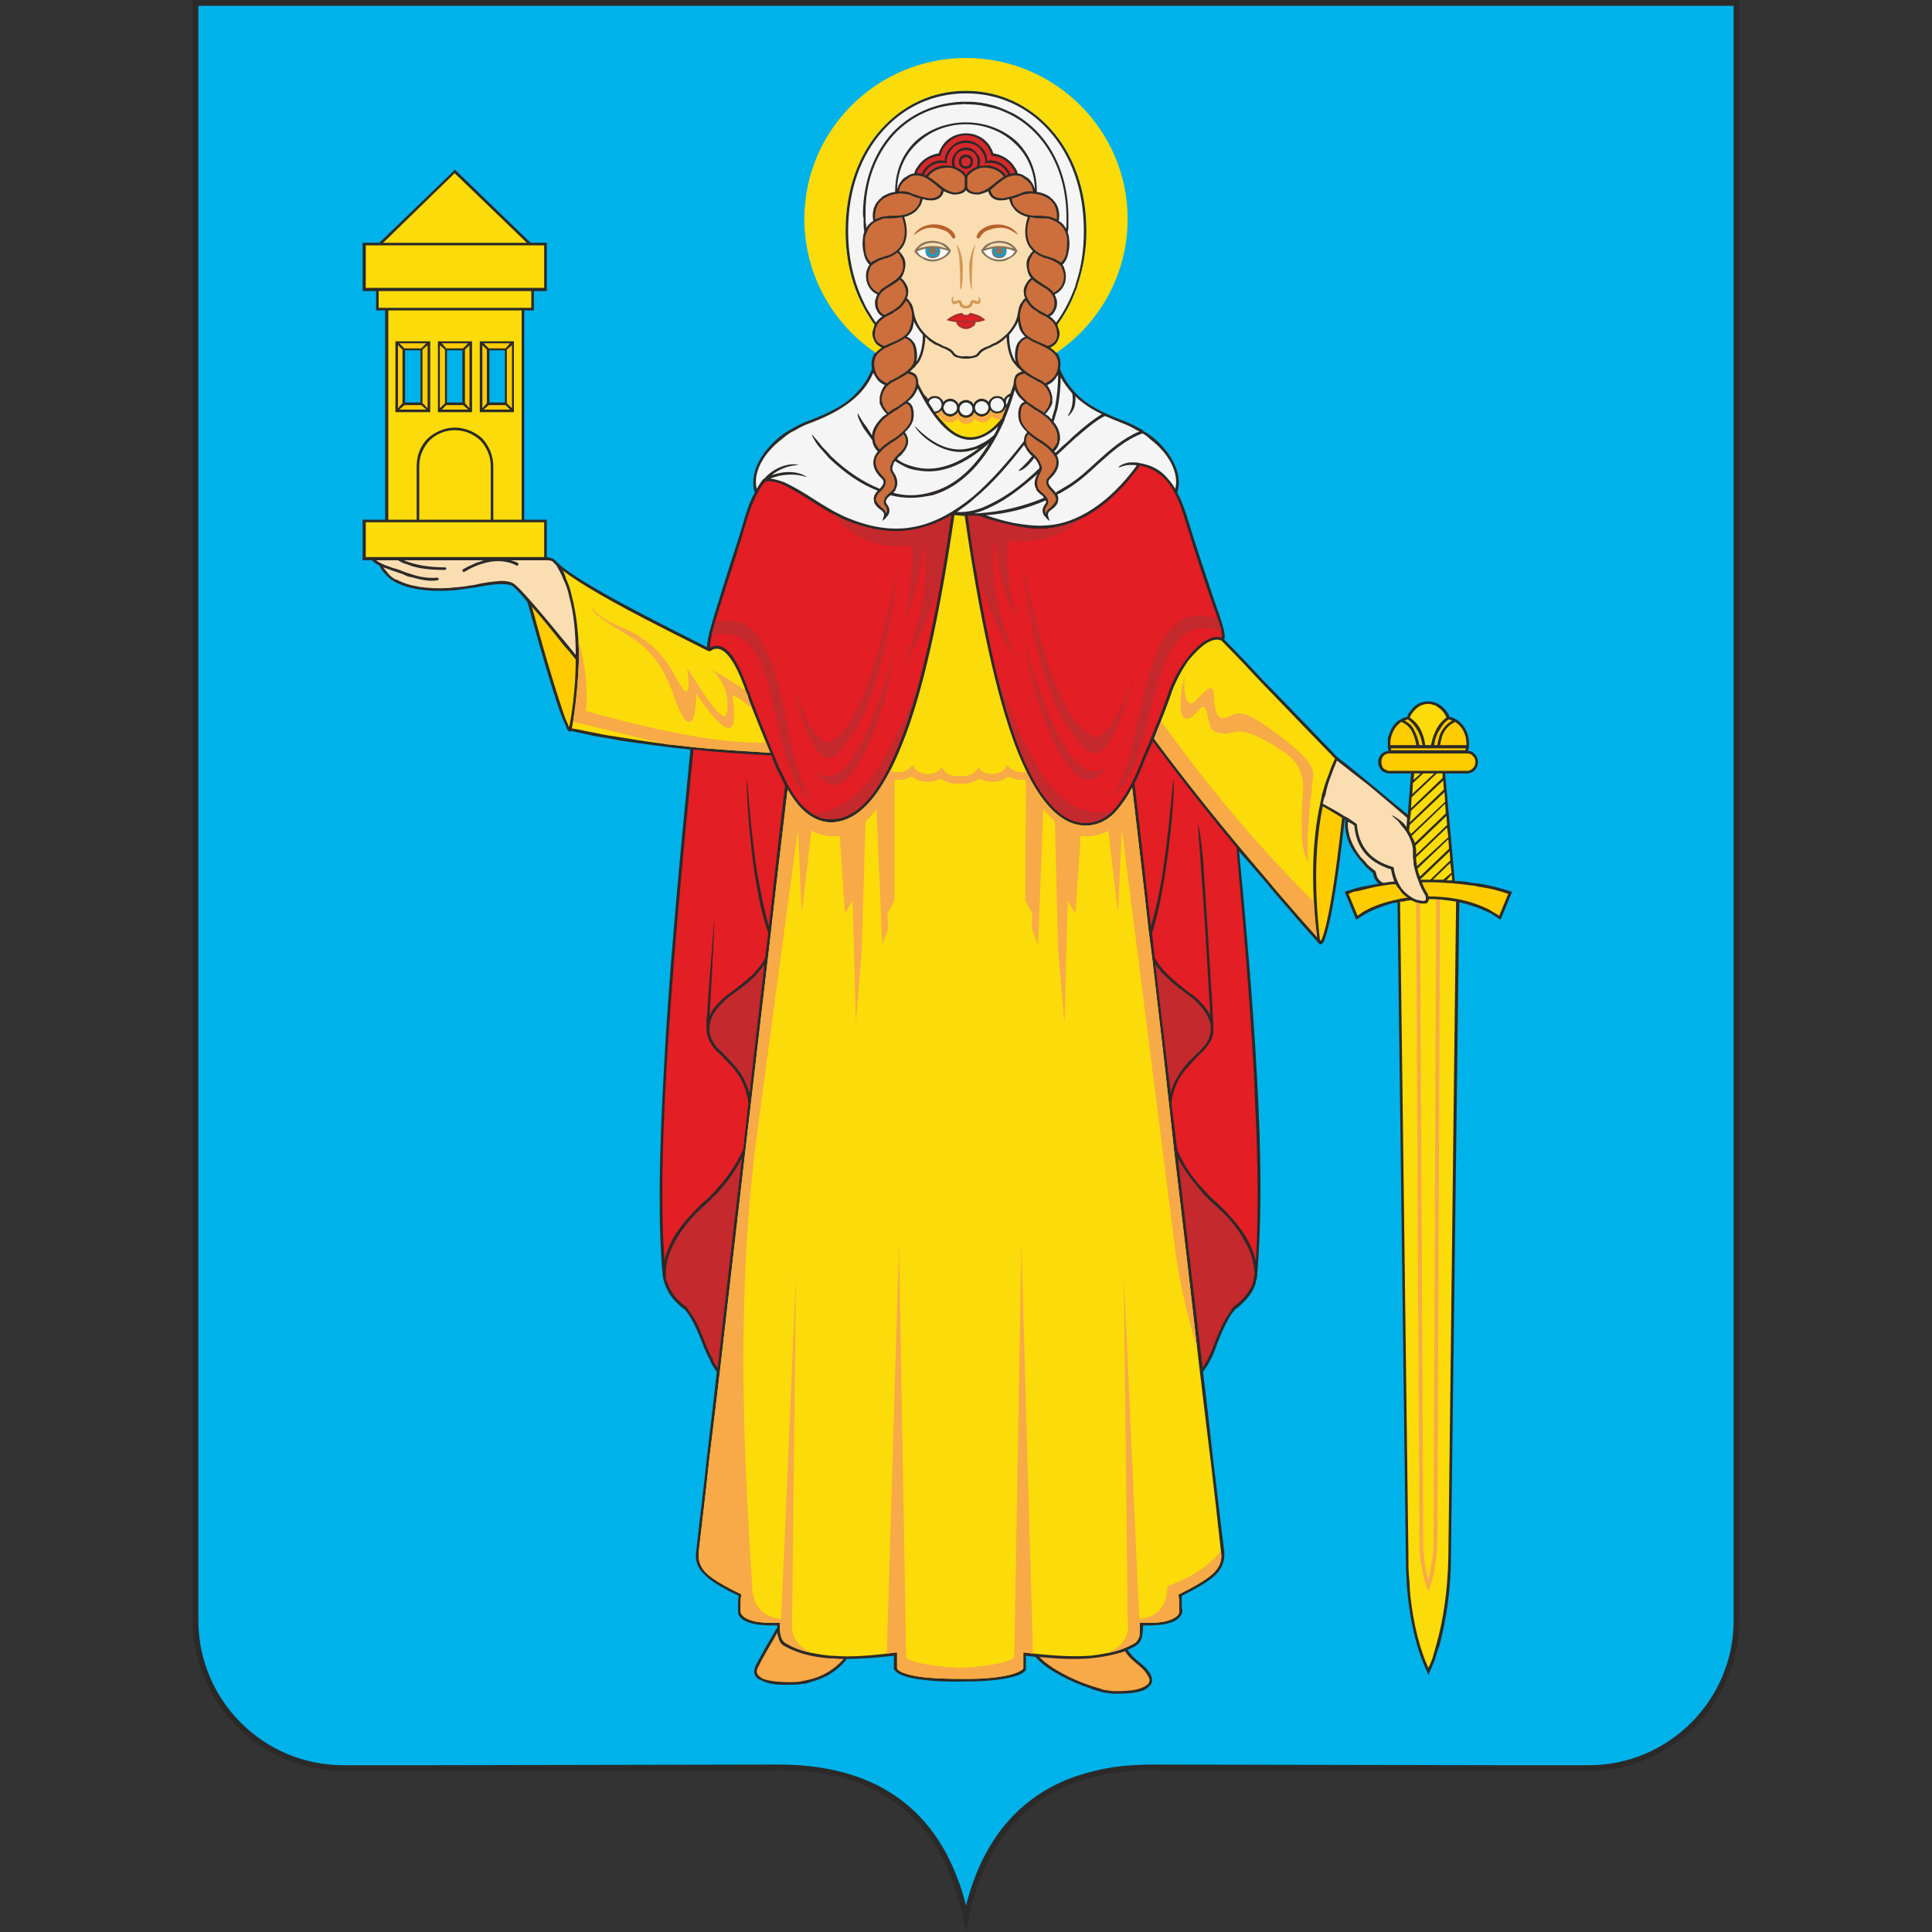 <?xml version="1.0" encoding="UTF-8"?>
<!DOCTYPE svg PUBLIC "-//W3C//DTD SVG 1.1//EN" "http://www.w3.org/Graphics/SVG/1.1/DTD/svg11.dtd">
<!-- Creator: CorelDRAW -->
<svg xmlns="http://www.w3.org/2000/svg" xml:space="preserve" width="30px" height="30px" version="1.1" style="shape-rendering:geometricPrecision; text-rendering:geometricPrecision; image-rendering:optimizeQuality; fill-rule:evenodd; clip-rule:evenodd"
viewBox="0 0 30 30"
 xmlns:xlink="http://www.w3.org/1999/xlink"
 xmlns:xodm="http://www.corel.com/coreldraw/odm/2003"
 enable-background="new -157.829 -202.497 600 770">
 <rect x="0" y="0" width="30" height="30" fill="#333333" stroke="none"/>
 <defs>
  <style type="text/css">
   <![CDATA[
    .fil18 {fill:#F7AA47}
    .fil3 {fill:#FBDB0A}
    .fil19 {fill:#C3292D}
    .fil16 {fill:#FEFEFE;fill-rule:nonzero}
    .fil9 {fill:whitesmoke;fill-rule:nonzero}
    .fil0 {fill:#2B2A29;fill-rule:nonzero}
    .fil13 {fill:#86755D;fill-rule:nonzero}
    .fil5 {fill:#FECC00;fill-rule:nonzero}
    .fil7 {fill:#F7AA47;fill-rule:nonzero}
    .fil10 {fill:#CC6F3C;fill-rule:nonzero}
    .fil8 {fill:#E31E24;fill-rule:nonzero}
    .fil2 {fill:#FADDB1;fill-rule:nonzero}
    .fil4 {fill:#FBDB0A;fill-rule:nonzero}
    .fil11 {fill:#D5292C;fill-rule:nonzero}
    .fil14 {fill:#D29854;fill-rule:nonzero}
    .fil6 {fill:#C3292D;fill-rule:nonzero}
    .fil12 {fill:#B9612C;fill-rule:nonzero}
    .fil17 {fill:#AC2D2E;fill-rule:nonzero}
    .fil1 {fill:#00B2EA;fill-rule:nonzero}
    .fil15 {fill:#00A0E3;fill-rule:nonzero}
   ]]>
  </style>
 </defs>
 <g id="Слой_x0020_1">
  <g id="vlasikha_municipality_coa_n18098.cdr">
   <path class="fil0" d="M27.01 0.04l0 25.12 0 0 0 0c0,0.64 -0.27,1.23 -0.69,1.65 -0.42,0.42 -1.01,0.69 -1.65,0.69l0 0 0 0 -1.45 0 0 0 -5.27 -0.01 0 0 -0.01 0c-0.23,-0.01 -0.44,0.01 -0.64,0.04 -0.2,0.03 -0.38,0.07 -0.56,0.13 -0.89,0.31 -1.47,1.03 -1.7,2.13l-0.04 0.21 -0.04 -0.21 0 -0.01c-0.05,-0.21 -0.11,-0.41 -0.18,-0.6 -0.07,-0.19 -0.15,-0.36 -0.25,-0.51 -0.5,-0.8 -1.33,-1.2 -2.48,-1.18l0 0 -5.27 0.01 0 0 -1.45 0 0 0 0 0c-0.64,0 -1.23,-0.27 -1.65,-0.69 -0.42,-0.42 -0.69,-1.01 -0.69,-1.65l0 0 0 0 0 -25.12 0 -0.04 0.05 0 23.92 0 0.05 0 0 0.04z"/>
   <path class="fil1" d="M26.92 25.16l0 -25.07 -23.84 0 0 25.07 0 0 0 0c0,0.62 0.25,1.18 0.66,1.59 0.41,0.41 0.97,0.66 1.59,0.66l0 0 0 0 1.45 0 0 0 5.27 -0.01c1.18,-0.01 2.04,0.4 2.55,1.22 0.1,0.16 0.19,0.34 0.26,0.53 0.06,0.14 0.1,0.28 0.14,0.44 0.26,-1.03 0.84,-1.71 1.71,-2.01 0.18,-0.06 0.38,-0.11 0.58,-0.14 0.2,-0.03 0.42,-0.04 0.65,-0.04l0.01 0 5.27 0.01 0 0 1.45 0 0 0 0 0c0.62,0 1.18,-0.25 1.59,-0.66 0.41,-0.41 0.66,-0.97 0.66,-1.59l0 0 0 0zm-13.23 -19.76c-0.01,-0.01 -0.02,-0.01 -0.03,-0.02 -0.04,-0.02 -0.07,-0.05 -0.09,-0.1 -0.02,-0.04 -0.03,-0.09 -0.02,-0.14 0.01,-0.03 0.02,-0.06 0.03,-0.1 -0.04,-0.05 -0.07,-0.1 -0.1,-0.15 -0.04,-0.06 -0.07,-0.12 -0.1,-0.18 -0.16,-0.32 -0.25,-0.7 -0.25,-1.12l0 0 0 0c0,-0.66 0.21,-1.2 0.55,-1.58 0.34,-0.38 0.8,-0.6 1.32,-0.6l0 0 0 0 0 0 0 0c0.52,0 0.98,0.22 1.32,0.6 0.34,0.38 0.55,0.92 0.55,1.58l0 0 0 0 0 0 0 0c0,0.29 -0.05,0.57 -0.13,0.81 -0.01,0.04 -0.02,0.08 -0.04,0.12 -0.07,0.19 -0.17,0.37 -0.28,0.52 0.01,0.04 0.02,0.07 0.03,0.1 0.01,0.05 0,0.1 -0.02,0.14 -0.02,0.05 -0.05,0.08 -0.09,0.1 -0.01,0.01 -0.02,0.01 -0.03,0.02 0.11,0.06 0.18,0.15 0.15,0.33l0 0c0.08,0.2 0.21,0.36 0.37,0.49 0.17,0.13 0.39,0.23 0.63,0.32l0 0 0 0 0 0c0.08,0.03 0.16,0.07 0.23,0.11 0.02,0.01 0.04,0.02 0.06,0.03l0 0 0 0 0 0 0 0.01 0 0c0.05,0.03 0.1,0.06 0.14,0.09 0.31,0.25 0.48,0.59 0.39,0.87 0.07,0.12 0.12,0.27 0.17,0.43 0.16,0.53 0.3,0.92 0.39,1.2 0.13,0.37 0.2,0.56 0.17,0.65l0.31 0.32 0.29 0.31c0.49,0.5 0.87,0.9 1.16,1.2 0.16,0.12 0.33,0.26 0.51,0.41 0.18,0.15 0.37,0.31 0.58,0.48l0.05 -0.64 -0.34 0 0 0 0 0c-0.04,0 -0.09,-0.02 -0.12,-0.05 -0.03,-0.03 -0.05,-0.08 -0.05,-0.13l0 0 0 0 0 0 0 0c0,-0.05 0.02,-0.09 0.05,-0.12 0.03,-0.03 0.07,-0.05 0.11,-0.05 0,-0.01 0,-0.01 0,-0.02l0 0c-0.01,-0.01 -0.01,-0.02 -0.01,-0.04l0 0 0 0 0 0 0 0 0 0 0 0c0,-0.02 0,-0.04 0,-0.06l0 0 0 0c0,-0.03 0,-0.06 0,-0.08 0.01,-0.03 0.02,-0.06 0.03,-0.08 0.03,-0.09 0.09,-0.17 0.17,-0.21 0,0 0,0 0,0 0.03,-0.02 0.07,-0.03 0.1,-0.04 0.01,-0.01 0.01,-0.03 0.02,-0.05 0.01,-0.01 0.03,-0.03 0.04,-0.05 0.06,-0.09 0.16,-0.14 0.27,-0.14l0 0 0 0c0.04,0 0.07,0.01 0.11,0.02 0.01,0.01 0.03,0.01 0.04,0.02 0.08,0.04 0.14,0.11 0.18,0.2 0.02,0.01 0.04,0.01 0.06,0.02 0.01,0 0.02,0.01 0.04,0.02l0 0 0 0 0 0 0 0 0 0c0.01,0 0.02,0.01 0.02,0.01 0.11,0.08 0.18,0.21 0.18,0.36l0 0 0 0c0,0.02 0,0.04 0,0.06l0 0 0 0 0 0 0 0 0 0 0 0c0,0.01 0,0.01 0,0.01l0 0 -0.01 0.02 0 0c0,0.01 0,0.02 0,0.03 0.04,0 0.08,0.02 0.1,0.05 0.03,0.03 0.05,0.07 0.05,0.12l0 0 0 0 0 0 0 0c0,0.05 -0.02,0.1 -0.05,0.13 -0.03,0.03 -0.07,0.05 -0.12,0.05l0 0 0 0 -0.34 0 0.15 1.67c0.1,0 0.19,0.01 0.27,0.03 0.04,0 0.07,0.01 0.11,0.01 0.17,0.03 0.34,0.07 0.48,0.12l0.03 0.01 -0.01 0.02 -0.16 0.39 -0.01 0.02 -0.02 -0.01 0 0 0 0c-0.04,-0.03 -0.08,-0.05 -0.12,-0.08 -0.04,-0.02 -0.08,-0.04 -0.13,-0.06 -0.11,-0.05 -0.24,-0.09 -0.37,-0.12l-0.13 10.17c0,0.52 -0.08,1 -0.18,1.38 -0.03,0.07 -0.05,0.14 -0.07,0.21 -0.03,0.07 -0.05,0.13 -0.08,0.19l0 0 0 0 -0.02 0.05 -0.02 -0.05c-0.14,-0.29 -0.25,-0.7 -0.3,-1.18 -0.01,-0.09 -0.02,-0.19 -0.02,-0.29 -0.01,-0.09 -0.01,-0.19 -0.01,-0.3l0 -0.01 -0.13 -10.17c-0.02,0.01 -0.04,0.01 -0.06,0.01 -0.22,0.06 -0.41,0.14 -0.56,0.25l-0.02 0.01 -0.01 -0.02 -0.16 -0.39 -0.01 -0.02 0.02 -0.01 0 0c0.03,-0.01 0.07,-0.02 0.1,-0.03 0.03,-0.01 0.07,-0.02 0.1,-0.03 0.1,-0.02 0.2,-0.04 0.31,-0.06 -0.07,-0.05 -0.08,-0.12 -0.09,-0.16 -0.04,-0.04 -0.08,-0.07 -0.12,-0.11 -0.03,-0.04 -0.07,-0.08 -0.1,-0.12 -0.16,-0.19 -0.23,-0.39 -0.21,-0.6l-0.01 -0.01c-0.1,0.91 -0.2,1.5 -0.28,1.77 -0.02,0.06 -0.03,0.11 -0.05,0.14 -0.03,0.04 -0.05,0.05 -0.08,0.01l0 0c0,0 0,0 0,0 -0.14,-0.16 -0.29,-0.32 -0.43,-0.49 -0.14,-0.16 -0.27,-0.31 -0.4,-0.47 -0.14,-0.16 -0.27,-0.31 -0.4,-0.46 0.15,1.54 0.25,2.84 0.3,3.93 0.05,1.1 0.04,1.98 -0.02,2.66l0 0 0 0 0 0 0 0 0 0 0 0c0,0.03 -0.01,0.06 -0.02,0.09 0,0.03 -0.01,0.05 -0.02,0.08 -0.06,0.14 -0.17,0.25 -0.28,0.34l0 0 0 0c-0.01,0 -0.02,0.01 -0.03,0.02l0 0c0,0.01 -0.02,0.03 -0.03,0.04 -0.06,0.08 -0.14,0.23 -0.23,0.46 -0.04,0.11 -0.07,0.2 -0.11,0.27 -0.04,0.08 -0.08,0.14 -0.12,0.19 0.06,0.48 0.11,0.94 0.16,1.39 0.06,0.47 0.11,0.94 0.17,1.4l0 0 0 0 0 0c0.01,0.15 -0.03,0.26 -0.14,0.37 -0.11,0.1 -0.28,0.2 -0.52,0.32 0,0.06 0,0.1 0,0.13 0,0.03 0,0.06 0.01,0.09 0,0.01 0,0.02 0,0.02 -0.01,0.06 -0.04,0.1 -0.1,0.14 -0.05,0.03 -0.14,0.06 -0.25,0.07l0 0c-0.07,0.01 -0.16,0.01 -0.26,0.01 0,0.07 -0.01,0.14 -0.02,0.19 -0.02,0.06 -0.05,0.1 -0.1,0.13 -0.04,0.02 -0.08,0.04 -0.12,0.06 0.06,0.09 0.12,0.14 0.18,0.19 0.06,0.05 0.13,0.1 0.18,0.2l0 0c0.01,0.03 0.02,0.06 0.02,0.08 0,0.03 -0.01,0.06 -0.03,0.08 -0.02,0.02 -0.04,0.04 -0.07,0.06l0 0c-0.09,0.05 -0.24,0.07 -0.45,0.07 -0.01,0 -0.02,0 -0.02,0 -0.06,0 -0.12,-0.01 -0.19,-0.02 -0.06,-0.02 -0.13,-0.03 -0.19,-0.06 -0.34,-0.11 -0.71,-0.31 -0.86,-0.49 -0.05,-0.01 -0.1,-0.01 -0.15,-0.02l0 0.2 0 0.01 0 0.01c-0.04,0.06 -0.14,0.1 -0.3,0.13 -0.15,0.03 -0.36,0.05 -0.62,0.05 -0.01,0 -0.01,0 -0.01,0 -0.33,0.01 -0.58,-0.01 -0.77,-0.04 -0.19,-0.03 -0.3,-0.08 -0.34,-0.14l-0.01 -0.01 0 -0.01 0 -0.2c-0.27,0.03 -0.51,0.05 -0.73,0.05 -0.14,0.18 -0.33,0.3 -0.57,0.36 -0.04,0.02 -0.09,0.03 -0.14,0.03 -0.05,0.01 -0.1,0.01 -0.16,0.01 0,0 -0.01,0 -0.02,0 -0.21,0.01 -0.36,-0.02 -0.44,-0.07l0 0c-0.04,-0.01 -0.06,-0.03 -0.08,-0.05 -0.02,-0.03 -0.03,-0.06 -0.03,-0.08 0,-0.03 0.01,-0.06 0.02,-0.09 0.07,-0.13 0.15,-0.28 0.24,-0.43 0.03,-0.05 0.06,-0.11 0.1,-0.17 0,-0.01 0,-0.02 0,-0.03 -0.1,0 -0.19,0 -0.27,-0.01l0 0c-0.11,-0.01 -0.19,-0.04 -0.25,-0.07 -0.06,-0.04 -0.09,-0.08 -0.09,-0.14 0,0 0,-0.01 0,-0.02 0,-0.03 0,-0.06 0,-0.09 0,-0.03 0,-0.07 0.01,-0.13 -0.25,-0.12 -0.42,-0.22 -0.52,-0.32 -0.12,-0.11 -0.16,-0.22 -0.14,-0.37l0 0 0 0 0 0c0.05,-0.46 0.11,-0.93 0.16,-1.4 0.05,-0.45 0.11,-0.91 0.16,-1.39 -0.04,-0.05 -0.08,-0.11 -0.11,-0.19 -0.04,-0.07 -0.08,-0.16 -0.12,-0.27 -0.09,-0.23 -0.17,-0.38 -0.23,-0.46 -0.01,-0.01 -0.02,-0.03 -0.03,-0.04l0 0c-0.01,-0.01 -0.02,-0.02 -0.03,-0.02l0 0 0 0c-0.11,-0.09 -0.22,-0.2 -0.27,-0.34l0 0c-0.01,-0.03 -0.02,-0.05 -0.03,-0.08 -0.01,-0.03 -0.01,-0.06 -0.02,-0.09l0 0c-0.07,-0.78 -0.06,-1.85 0.02,-3.22 0.07,-1.36 0.22,-3.01 0.41,-4.95 -0.38,-0.04 -0.74,-0.09 -1.09,-0.14 -0.13,-0.03 -0.27,-0.05 -0.4,-0.07 -0.12,-0.03 -0.24,-0.05 -0.36,-0.08 -0.02,0.02 -0.05,0.01 -0.07,-0.04l0 0c-0.01,-0.03 -0.03,-0.08 -0.06,-0.14 -0.11,-0.28 -0.3,-0.91 -0.55,-1.82 -0.08,-0.1 -0.15,-0.18 -0.22,-0.24 -0.03,-0.03 -0.1,-0.04 -0.19,-0.04 -0.1,0 -0.23,0.02 -0.39,0.05l0 0 0 0 0 0c-0.07,0.01 -0.14,0.02 -0.21,0.03 -0.07,0.01 -0.13,0.02 -0.2,0.02 -0.34,0.02 -0.63,-0.02 -0.84,-0.13l0 0 0 0c-0.02,-0.01 -0.03,-0.02 -0.05,-0.03 -0.02,-0.01 -0.03,-0.02 -0.04,-0.03l0 0c-0.07,-0.06 -0.13,-0.13 -0.16,-0.2 -0.03,-0.01 -0.06,-0.03 -0.08,-0.05 -0.01,0 -0.02,-0.01 -0.02,-0.02 -0.01,0 -0.01,-0.01 -0.02,-0.01l-0.11 0 -0.03 0 0 -0.02 0 -0.59 0 -0.02 0.03 0 0.32 0 0 -3.25 -0.12 0 -0.02 0 0 -0.02 0 -0.28 -0.19 0 -0.02 0 0 -0.03 0 -0.7 0 -0.02 0.02 0 0.24 0 1.16 -1.12 0.01 -0.02 0.02 0.02 1.16 1.12 0.23 0 0.02 0 0 0.02 0 0.7 0 0.03 -0.02 0 -0.18 0 0 0.28 0 0.02 -0.02 0 -0.13 0 0 3.25 0.33 0 0.02 0 0 0.02 0 0.56c0.07,0.01 0.12,0.03 0.15,0.07 0.01,0.01 0.02,0.02 0.03,0.03 0,0 0.01,0 0.01,0.01 0.11,0.1 0.34,0.25 0.69,0.45 0.39,0.22 0.93,0.5 1.61,0.84 -0.01,-0.13 0.1,-0.46 0.27,-1.01 0.08,-0.26 0.19,-0.58 0.3,-0.95l0 0 0 -0.01 0 0c0.05,-0.16 0.1,-0.31 0.17,-0.43 -0.09,-0.28 0.08,-0.62 0.39,-0.87 0.06,-0.05 0.13,-0.09 0.2,-0.13 0.07,-0.04 0.15,-0.08 0.23,-0.11l0 0 0 0 0 0c0.24,-0.09 0.46,-0.19 0.63,-0.32 0.16,-0.13 0.29,-0.29 0.37,-0.49l0 0c-0.03,-0.18 0.04,-0.27 0.15,-0.33zm-5.85 0.04l-0.24 0 0 0.81 0.24 0 0 -0.81zm-0.66 0l-0.24 0 0 0.81 0.24 0 0 -0.81zm-0.65 0l-0.24 0 0 0.81 0.24 0 0 -0.81z"/>
   <path class="fil2" d="M14.65 2.97c0,0 0,0.01 0,0.02 -0.01,0.01 -0.01,0.03 -0.02,0.04 -0.04,0.06 -0.11,0.09 -0.2,0.08l0 0 0 0c-0.04,0 -0.07,-0.01 -0.1,-0.02 -0.01,0.02 -0.01,0.04 -0.02,0.06 -0.01,0.03 -0.02,0.05 -0.04,0.07 -0.04,0.07 -0.12,0.12 -0.23,0.15 0,0.01 0.01,0.02 0.01,0.03 0.04,0.14 0.04,0.27 0,0.37 -0.02,0.05 -0.05,0.09 -0.09,0.13 0.01,0.01 0.01,0.01 0.02,0.02 0.01,0.01 0.02,0.02 0.03,0.04 0.05,0.06 0.06,0.14 0.04,0.22 -0.01,0.06 -0.03,0.1 -0.06,0.14 0.04,0.02 0.06,0.06 0.08,0.09 0.03,0.05 0.04,0.1 0.03,0.15 0,0.03 -0.01,0.05 -0.02,0.07 0.02,0.01 0.03,0.03 0.04,0.04 0.01,0.02 0.03,0.04 0.04,0.06 0.02,0.05 0.03,0.1 0.04,0.16 0.03,0.14 0.12,0.27 0.25,0.37 0.03,0.02 0.06,0.04 0.09,0.06 0.03,0.01 0.07,0.03 0.1,0.05l0 0 0 0 0 0c0.01,0 0.02,0.01 0.03,0.01 0.05,0.02 0.1,0.04 0.14,0.09 0.01,0.02 0.03,0.04 0.06,0.05 0.03,0.01 0.07,0.02 0.13,0.01l0 0 0 0 0 0 0 0 0 0 0 0 0 0c0.06,0.01 0.1,0 0.13,-0.01 0.03,-0.01 0.05,-0.03 0.06,-0.05 0.04,-0.05 0.09,-0.07 0.14,-0.09 0.01,0 0.02,-0.01 0.03,-0.01l0 0 0 0 0 0 0 0c0.03,-0.02 0.07,-0.04 0.1,-0.05 0.03,-0.02 0.06,-0.04 0.09,-0.06 0.03,-0.03 0.06,-0.05 0.09,-0.08l0 0c0.08,-0.09 0.14,-0.18 0.16,-0.29 0.01,-0.06 0.02,-0.11 0.04,-0.16 0.01,-0.02 0.03,-0.04 0.04,-0.06 0.01,-0.01 0.02,-0.03 0.04,-0.04 -0.01,-0.02 -0.02,-0.04 -0.02,-0.07 -0.01,-0.05 0,-0.1 0.03,-0.15 0.02,-0.03 0.04,-0.07 0.08,-0.09 -0.03,-0.04 -0.05,-0.08 -0.06,-0.14 -0.02,-0.08 -0.01,-0.16 0.04,-0.22 0.01,-0.02 0.02,-0.03 0.03,-0.04 0.01,-0.01 0.01,-0.01 0.02,-0.02 -0.04,-0.04 -0.07,-0.08 -0.09,-0.13 -0.04,-0.1 -0.04,-0.23 0,-0.37 0,-0.01 0.01,-0.02 0.01,-0.03 -0.11,-0.03 -0.19,-0.08 -0.23,-0.15 -0.02,-0.02 -0.03,-0.04 -0.04,-0.07 -0.01,-0.02 -0.01,-0.04 -0.02,-0.06 -0.03,0.01 -0.06,0.02 -0.1,0.02l0 0 0 0c-0.09,0.01 -0.16,-0.02 -0.2,-0.08 -0.01,-0.01 -0.01,-0.03 -0.02,-0.04 0,-0.01 0,-0.02 0,-0.02 -0.05,0.02 -0.1,0.04 -0.15,0.05l0 0c-0.01,0 -0.02,0 -0.03,0 -0.05,0 -0.09,-0.01 -0.13,-0.03 -0.01,-0.01 -0.03,-0.02 -0.04,-0.04 -0.01,0.02 -0.03,0.03 -0.04,0.04 -0.04,0.02 -0.08,0.03 -0.13,0.03 -0.01,0 -0.02,0 -0.03,0l0 0c-0.05,-0.01 -0.1,-0.03 -0.15,-0.05z"/>
   <path class="fil3" d="M15 0.9c1.38,0 2.51,1.12 2.51,2.5 0,0.86 -0.44,1.63 -1.11,2.08 -0.02,-0.03 -0.06,-0.06 -0.09,-0.08 0.01,-0.01 0.02,-0.01 0.03,-0.02 0.04,-0.02 0.07,-0.05 0.09,-0.1 0.02,-0.04 0.03,-0.09 0.02,-0.14 -0.01,-0.03 -0.02,-0.06 -0.03,-0.1 0.11,-0.15 0.21,-0.33 0.28,-0.52 0.02,-0.04 0.03,-0.08 0.04,-0.12 0.08,-0.24 0.13,-0.52 0.13,-0.81l0 0 0 0 0 0 0 0c0,-0.66 -0.21,-1.2 -0.55,-1.58 -0.34,-0.38 -0.8,-0.6 -1.32,-0.6l0 0 0 0 0 0 0 0c-0.52,0 -0.98,0.22 -1.32,0.6 -0.34,0.38 -0.55,0.92 -0.55,1.58l0 0 0 0c0,0.42 0.09,0.8 0.25,1.12 0.03,0.06 0.06,0.12 0.1,0.18 0.03,0.05 0.06,0.1 0.1,0.15 -0.01,0.04 -0.02,0.07 -0.03,0.1 -0.01,0.05 0,0.1 0.02,0.14 0.02,0.05 0.05,0.08 0.09,0.1 0.01,0.01 0.02,0.01 0.03,0.02 -0.03,0.02 -0.07,0.05 -0.09,0.08 -0.67,-0.45 -1.11,-1.22 -1.11,-2.08 0,-1.38 1.13,-2.5 2.51,-2.5z"/>
   <polygon class="fil4" points="21.91,12.59 21.9,12.69 21.9,12.69 21.89,12.77 22.42,12.26 22.41,12.12 "/>
   <path class="fil4" d="M22.46 11.14c-0.03,-0.07 -0.08,-0.13 -0.15,-0.17 -0.01,-0.01 -0.02,-0.02 -0.04,-0.02 -0.03,-0.01 -0.06,-0.02 -0.09,-0.02l0 0 0 0c-0.1,0 -0.18,0.05 -0.24,0.13 -0.01,0.01 -0.02,0.03 -0.03,0.04 -0.01,0.02 -0.01,0.03 -0.02,0.04 0.07,0.05 0.12,0.1 0.16,0.17 0.04,0.08 0.07,0.16 0.08,0.26l0.09 0c0.02,-0.1 0.05,-0.18 0.09,-0.26 0.04,-0.07 0.09,-0.12 0.15,-0.17z"/>
   <path class="fil5" d="M22.55 11.19c-0.02,-0.01 -0.04,-0.01 -0.05,-0.02 -0.07,0.04 -0.11,0.1 -0.15,0.17 -0.04,0.06 -0.07,0.14 -0.08,0.23l0.05 0c0,-0.02 0.01,-0.04 0.01,-0.06 0.01,-0.03 0.02,-0.06 0.02,-0.08 0.04,-0.11 0.11,-0.19 0.2,-0.24z"/>
   <path class="fil5" d="M22.77 11.57c0,-0.01 0,-0.02 0,-0.03l0 0 0 0c0,-0.14 -0.07,-0.26 -0.16,-0.32 -0.01,0 -0.01,-0.01 -0.01,-0.01 -0.1,0.04 -0.17,0.12 -0.21,0.23 0,0.02 -0.01,0.05 -0.02,0.08 0,0.01 0,0.03 -0.01,0.05l0.41 0z"/>
   <path class="fil5" d="M21.6 11.62c0,0 0,0.01 0,0.01l0 0c0,0.01 0,0.02 0,0.02l0 0 0 0 0.58 0 0.57 0c0.01,-0.01 0.01,-0.02 0.01,-0.03l0 0 0 0 -0.52 0 0 0 0 0 -0.12 0 0 0 -0.01 0 -0.51 0z"/>
   <path class="fil5" d="M21.76 11.21c-0.06,0.04 -0.11,0.1 -0.14,0.18 -0.01,0.02 -0.02,0.05 -0.02,0.07 -0.01,0.03 -0.01,0.05 -0.01,0.08l0 0 0 0c0,0.01 0,0.02 0,0.03l0.4 0c-0.01,-0.09 -0.04,-0.16 -0.07,-0.22 -0.04,-0.07 -0.09,-0.11 -0.16,-0.14z"/>
   <path class="fil5" d="M21.86 11.17c-0.02,0.01 -0.03,0.01 -0.05,0.02 0.06,0.03 0.11,0.07 0.14,0.13 0.04,0.07 0.07,0.15 0.09,0.25l0.05 0c-0.02,-0.09 -0.04,-0.17 -0.08,-0.23 -0.04,-0.07 -0.09,-0.13 -0.15,-0.17z"/>
   <path class="fil5" d="M21.45 11.83l0 0 0 0 0 0 0 0c0,0.04 0.01,0.07 0.03,0.1 0.03,0.02 0.06,0.04 0.09,0.04l0 0 0 0 1.21 0 0 0 0 0c0.04,0 0.07,-0.02 0.09,-0.04 0.03,-0.03 0.04,-0.06 0.04,-0.1l0 0 0 0 0 0 0 0c0,-0.03 -0.01,-0.07 -0.04,-0.09 -0.02,-0.03 -0.05,-0.04 -0.09,-0.04l0 0 0 0 0 0 -0.01 0 -0.59 0 -0.59 0 -0.02 0 0 0 0 0 0 0c-0.03,0 -0.06,0.01 -0.09,0.04 -0.02,0.02 -0.03,0.06 -0.03,0.09z"/>
   <polygon class="fil4" points="22.06,12.01 21.96,12.01 21.95,12.11 "/>
   <polygon class="fil4" points="22.27,12.01 22.1,12.01 21.94,12.16 21.93,12.33 "/>
   <polygon class="fil4" points="22.4,12.01 22.31,12.01 21.92,12.38 21.91,12.55 22.4,12.08 "/>
   <path class="fil4" d="M22.46 13.67c0.03,0 0.06,0 0.09,0l-0.01 -0.09 -0.08 0.09z"/>
   <path class="fil4" d="M22.25 13.66c0.06,0 0.11,0 0.16,0l0.13 -0.11 -0.02 -0.15 -0.27 0.26z"/>
   <path class="fil5" d="M22.08 13.7c0.02,0.06 0.05,0.12 0.09,0.18l0 0 0 0c0.01,0.02 0.01,0.03 0.01,0.04 0.33,0 0.63,0.06 0.87,0.17 0.05,0.02 0.09,0.04 0.13,0.07 0.04,0.02 0.07,0.04 0.1,0.06l0.14 -0.34c-0.14,-0.05 -0.3,-0.09 -0.46,-0.11 -0.03,-0.01 -0.07,-0.02 -0.1,-0.02 -0.22,-0.03 -0.44,-0.05 -0.68,-0.05l0 0 0 0c-0.03,0 -0.05,0 -0.07,0l-0.03 0z"/>
   <path class="fil4" d="M22.06 13.65l0 0.01c0.02,0 0.04,0 0.05,0 0.03,0 0.05,0 0.07,0l0 0 0 0 0.03 0 0.31 -0.3 -0.01 -0.14 -0.45 0.43z"/>
   <path class="fil4" d="M22.01 13.49c0.01,0.04 0.02,0.08 0.04,0.12l0.45 -0.43 -0.01 -0.15 -0.48 0.46z"/>
   <path class="fil4" d="M21.99 13.31l0 0c0,0.04 0,0.07 0.01,0.1 0,0.01 0,0.03 0,0.04l0.49 -0.45 -0.02 -0.15 -0.48 0.46z"/>
   <path class="fil4" d="M21.98 13.13c0,0.02 0.01,0.05 0.01,0.08l0 0 0 0.01c0,0.02 0,0.03 0,0.05l0.48 -0.46 -0.01 -0.14 -0.48 0.46z"/>
   <path class="fil4" d="M21.92 12.98c0.02,0.04 0.04,0.07 0.05,0.11l0.48 -0.46 -0.01 -0.15 -0.52 0.5z"/>
   <path class="fil4" d="M21.88 12.9c0.01,0.02 0.02,0.03 0.03,0.05l0.53 -0.5 -0.01 -0.15 -0.54 0.51 -0.01 0.09z"/>
   <path class="fil2" d="M20.93 12.76c-0.01,0.18 0.06,0.37 0.2,0.55 0.03,0.03 0.07,0.07 0.1,0.11 0.04,0.04 0.08,0.07 0.13,0.11l0 0 0 0 0 0.01 0 0.01 0.01 0 0 0c0,0.04 0.02,0.12 0.11,0.16 0.06,-0.01 0.11,-0.02 0.17,-0.02 -0.02,-0.06 -0.04,-0.12 -0.05,-0.19 -0.35,-0.11 -0.54,-0.33 -0.57,-0.68 -0.02,-0.02 -0.06,-0.04 -0.1,-0.06z"/>
   <path class="fil5" d="M20.54 12.52c-0.11,0.53 -0.14,1.2 -0.05,2.02 0,0.04 0.01,0.06 0.02,0.07 0,0.01 0,0.01 0,0.01l0 0 0 0c0,0 0,-0.01 0,-0.01 0.02,-0.03 0.03,-0.07 0.05,-0.13 0.08,-0.27 0.18,-0.86 0.28,-1.78 -0.08,-0.05 -0.18,-0.11 -0.3,-0.18z"/>
   <path class="fil2" d="M21.85 12.7c-0.21,-0.18 -0.41,-0.35 -0.59,-0.5 -0.18,-0.14 -0.35,-0.27 -0.5,-0.39 -0.03,0.07 -0.06,0.15 -0.09,0.23 -0.04,0.1 -0.07,0.2 -0.09,0.31 -0.02,0.04 -0.03,0.08 -0.04,0.13 0.13,0.07 0.24,0.13 0.33,0.19l0 0 0 0 0 0 0 0c0.02,0.01 0.04,0.02 0.06,0.03l0 0c0,0 0,0 0,0 0.06,0.04 0.1,0.07 0.13,0.09l0.01 0.01 0 0.01c0.03,0.33 0.21,0.55 0.55,0.65l0.01 0 0.01 0.01c0.02,0.13 0.06,0.23 0.12,0.32 0.06,0.08 0.14,0.14 0.23,0.18l0 0c0.05,0.01 0.09,0.02 0.11,0.02 0.02,0 0.03,0 0.03,-0.01 0.01,0 0.01,-0.01 0.01,-0.02 0,-0.01 0,-0.01 0,-0.01l0 -0.01 0 0 0 0c0,-0.01 0,-0.02 -0.01,-0.04 -0.04,-0.07 -0.08,-0.14 -0.1,-0.21l0 0c-0.04,-0.09 -0.06,-0.18 -0.08,-0.27 0,-0.04 0,-0.07 -0.01,-0.1 0,-0.04 0,-0.07 0,-0.1l0 0 0 -0.01c0,-0.09 -0.04,-0.19 -0.1,-0.29l0 0 0 0c-0.02,-0.03 -0.04,-0.06 -0.07,-0.09 -0.02,-0.03 -0.04,-0.05 -0.06,-0.08 -0.03,-0.03 -0.06,-0.05 -0.09,-0.08l0 0 0 0c-0.04,-0.04 0.13,0.06 0.19,0.13 0.01,0.02 0.02,0.03 0.03,0.04l0.01 -0.14z"/>
   <path class="fil4" d="M21.74 14l0.13 10.18 0 0 0 0.01c0,0.1 0,0.2 0.01,0.3 0.01,0.1 0.01,0.19 0.02,0.29 0.05,0.45 0.15,0.84 0.28,1.12 0.02,-0.04 0.04,-0.09 0.06,-0.14 0.02,-0.07 0.04,-0.14 0.06,-0.21 0.11,-0.38 0.18,-0.85 0.19,-1.37l0 0 0.12 -10.18c-0.13,-0.02 -0.27,-0.04 -0.42,-0.04 -0.01,0.03 -0.01,0.04 -0.03,0.06 -0.01,0.01 -0.03,0.01 -0.06,0.01 -0.03,0 -0.07,0 -0.12,-0.02l0 0c-0.02,-0.01 -0.04,-0.02 -0.06,-0.03 -0.05,0 -0.1,0.01 -0.14,0.02 -0.01,0 -0.02,0 -0.04,0z"/>
   <path class="fil6" d="M18.18 16.98c0.02,-0.11 0.07,-0.21 0.13,-0.3 0.08,-0.13 0.19,-0.24 0.32,-0.36 0.03,-0.03 0.06,-0.07 0.09,-0.1 0.07,-0.1 0.09,-0.2 0.08,-0.3 -0.02,-0.11 -0.08,-0.21 -0.17,-0.31 -0.05,-0.06 -0.12,-0.12 -0.19,-0.17 -0.14,-0.1 -0.26,-0.2 -0.35,-0.29 -0.06,-0.06 -0.11,-0.12 -0.15,-0.17 0.08,0.68 0.16,1.35 0.24,2z"/>
   <path class="fil6" d="M18.67 21.24c0.03,-0.04 0.06,-0.09 0.09,-0.15 0.04,-0.07 0.07,-0.16 0.11,-0.26 0.09,-0.24 0.18,-0.39 0.24,-0.47 0.01,-0.02 0.02,-0.04 0.03,-0.05l0 0c0.01,-0.01 0.02,-0.02 0.03,-0.03l0 0c0.11,-0.08 0.21,-0.19 0.27,-0.32 0.01,-0.02 0.02,-0.05 0.02,-0.07 0.01,-0.03 0.01,-0.06 0.02,-0.08l0 0c0,-0.19 -0.05,-0.37 -0.16,-0.55 -0.1,-0.19 -0.26,-0.38 -0.47,-0.56l0 0 0 0c-0.04,-0.04 -0.08,-0.07 -0.11,-0.11 -0.04,-0.03 -0.07,-0.07 -0.1,-0.11 -0.14,-0.16 -0.26,-0.32 -0.35,-0.5 0.13,1.13 0.26,2.2 0.38,3.22l0 0.04z"/>
   <path class="fil7" d="M16.14 25.73c0.16,0.17 0.5,0.35 0.81,0.45 0.07,0.02 0.13,0.04 0.19,0.06 0.06,0.01 0.12,0.02 0.18,0.02 0.01,0 0.01,0 0.02,0 0.2,0 0.34,-0.02 0.43,-0.07l0 0c0.02,-0.01 0.04,-0.03 0.06,-0.04 0.01,-0.02 0.02,-0.04 0.02,-0.06 0,-0.02 -0.01,-0.04 -0.02,-0.06l0 0c-0.05,-0.09 -0.11,-0.14 -0.17,-0.19 -0.06,-0.05 -0.13,-0.1 -0.19,-0.2 -0.15,0.05 -0.33,0.09 -0.54,0.11 -0.23,0.02 -0.49,0.01 -0.79,-0.02z"/>
   <path class="fil5" d="M8.26 9.42c0.23,0.86 0.42,1.46 0.52,1.74 0.03,0.06 0.04,0.1 0.06,0.13 0.07,-0.38 0.1,-0.73 0.1,-1.05 -0.06,-0.07 -0.11,-0.14 -0.17,-0.2 -0.19,-0.24 -0.36,-0.45 -0.51,-0.62z"/>
   <polygon class="fil5" points="7.95,6.34 7.95,5.36 7.87,5.43 7.87,6.26 "/>
   <polygon class="fil5" points="7.51,6.36 7.92,6.36 7.85,6.29 7.59,6.29 "/>
   <polygon class="fil5" points="7.49,5.36 7.49,6.34 7.56,6.26 7.56,5.43 "/>
   <polygon class="fil5" points="7.92,5.33 7.51,5.33 7.59,5.41 7.85,5.41 "/>
   <polygon class="fil5" points="6.64,6.34 6.64,5.36 6.56,5.43 6.56,6.26 "/>
   <polygon class="fil5" points="6.2,6.36 6.62,6.36 6.54,6.29 6.28,6.29 "/>
   <polygon class="fil5" points="6.18,5.36 6.18,6.34 6.25,6.26 6.25,5.43 "/>
   <polygon class="fil5" points="6.62,5.33 6.2,5.33 6.28,5.41 6.54,5.41 "/>
   <polygon class="fil5" points="7.29,6.34 7.29,5.36 7.22,5.43 7.22,6.26 "/>
   <polygon class="fil5" points="6.86,6.36 7.27,6.36 7.19,6.29 6.93,6.29 "/>
   <polygon class="fil5" points="6.83,5.36 6.83,6.34 6.91,6.26 6.91,5.43 "/>
   <polygon class="fil5" points="7.27,5.33 6.86,5.33 6.93,5.41 7.19,5.41 "/>
   <polygon class="fil4" points="8.45,3.81 5.68,3.81 5.68,4.47 5.84,4.47 8.29,4.47 8.45,4.47 "/>
   <polygon class="fil4" points="5.95,3.77 8.18,3.77 7.06,2.69 "/>
   <polygon class="fil4" points="5.88,4.78 8.25,4.78 8.25,4.52 5.88,4.52 "/>
   <path class="fil4" d="M6.51 8.07l1.11 0 0 -0.83 0 0 0 0c0,-0.16 -0.06,-0.29 -0.16,-0.4 -0.11,-0.1 -0.24,-0.16 -0.4,-0.16l0 0 0 0 0 0 0 0c-0.15,0 -0.29,0.06 -0.39,0.16 -0.1,0.11 -0.16,0.24 -0.16,0.4l0 0 0 0 0 0.83z"/>
   <path class="fil4" d="M6.03 4.82l0 3.25 0.44 0 0 -0.83 0 0 0 0c0,-0.17 0.06,-0.32 0.17,-0.43 0.11,-0.1 0.26,-0.17 0.42,-0.17l0 0 0 0 0 0 0 0c0.17,0 0.32,0.07 0.43,0.17 0.1,0.11 0.17,0.26 0.17,0.43l0 0 0 0 0 0.83 0.44 0 0 -3.25 -2.07 0zm0.13 0.48l0.5 0 0.02 0 0 0.01 0 0 0 0 0 0.01 0 1.06 0 0 0 0 0 0 0 0.02 -0.02 0 0 0 0 0 0 0 0 0 -0.5 0 0 0 0 0 0 0 0 0 -0.02 0 0 -0.02 0 -1.07 0 -0.01 0.02 0zm0.66 0l0.49 0 0.02 0 0 0.01 0 0 0 0 0 0.01 0 1.06 0 0 0 0 0 0 0 0.02 -0.02 0 0 0 0 0 0 0 0 0 -0.49 0 0 0 0 0 -0.01 0 0 0 -0.01 0 0 -0.02 0 -1.07 0 -0.01 0.02 0zm0.65 0l0.5 0 0.01 0 0 0.01 0 0 0 0 0 0.01 0 1.06 0 0 0 0 0 0 0 0.02 -0.01 0 0 0 0 0 0 0 0 0 -0.5 0 0 0 0 0 0 0 0 0 -0.02 0 0 -0.02 0 -1.07 0 -0.01 0.02 0z"/>
   <path class="fil2" d="M8.47 8.7l-0.54 0c0.04,0.01 0.07,0.02 0.11,0.04 0.01,0.01 0.01,0.02 0.01,0.03 -0.01,0.01 -0.02,0.02 -0.03,0.01 -0.16,-0.08 -0.35,-0.09 -0.55,-0.02 -0.04,0.01 -0.08,0.03 -0.13,0.05 -0.04,0.02 -0.08,0.04 -0.13,0.07l0 0 0 0c-0.01,0 -0.02,0 -0.03,-0.01 0,-0.01 0,-0.02 0.01,-0.03l0 0 0 0c0.05,-0.03 0.09,-0.05 0.14,-0.07 0.04,-0.02 0.08,-0.04 0.13,-0.05 0.02,-0.01 0.04,-0.02 0.07,-0.02l-1.27 0 0.01 0c0.03,0.01 0.05,0.02 0.08,0.03 0.15,0.05 0.34,0.08 0.56,0.08 0.01,0 0.02,0.01 0.02,0.02 0,0.01 -0.01,0.02 -0.02,0.02 -0.23,0 -0.42,-0.02 -0.57,-0.08 -0.03,-0.01 -0.06,-0.02 -0.09,-0.03 -0.02,-0.01 -0.05,-0.03 -0.07,-0.04l0 0 -0.01 0 -0.34 0 0.01 0c0.04,0.03 0.11,0.07 0.21,0.1 0.02,0.01 0.05,0.02 0.09,0.03 0.03,0.01 0.07,0.02 0.11,0.04l0 0 0 0 0 0c0.04,0.01 0.07,0.03 0.09,0.03 0.03,0.01 0.06,0.02 0.09,0.03 0.14,0.04 0.26,0.05 0.36,0.04 0.01,0 0.02,0.01 0.02,0.02 0,0.01 0,0.02 -0.02,0.02 -0.1,0.02 -0.23,0 -0.37,-0.04 -0.03,-0.01 -0.06,-0.01 -0.09,-0.02 -0.03,-0.01 -0.06,-0.03 -0.09,-0.04l0 0 0 0 0 0c-0.04,-0.01 -0.08,-0.03 -0.12,-0.04 -0.03,-0.01 -0.06,-0.02 -0.08,-0.03 -0.03,-0.01 -0.06,-0.02 -0.09,-0.03 0.04,0.05 0.08,0.1 0.12,0.14l0 0c0.02,0.01 0.03,0.02 0.04,0.03 0.02,0.01 0.03,0.02 0.05,0.02l0 0 0 0c0.2,0.11 0.49,0.15 0.82,0.13 0.06,-0.01 0.13,-0.01 0.2,-0.02 0.06,-0.01 0.13,-0.02 0.2,-0.03l0 0 0 0 0 0c0.16,-0.04 0.29,-0.05 0.4,-0.06 0.1,0 0.18,0.02 0.22,0.06 0.07,0.06 0.15,0.15 0.23,0.24 0,0 0,0 0,0 0.16,0.18 0.35,0.41 0.58,0.69 0.04,0.05 0.09,0.11 0.13,0.16 0,-0.34 -0.03,-0.65 -0.1,-0.9 -0.02,-0.1 -0.05,-0.19 -0.09,-0.27 -0.03,-0.08 -0.07,-0.15 -0.11,-0.22 -0.01,-0.01 -0.02,-0.02 -0.04,-0.04l0 0 0 0c-0.02,-0.03 -0.05,-0.04 -0.11,-0.04l0 0 -0.02 0 0 0z"/>
   <polygon class="fil4" points="5.68,8.65 5.78,8.65 5.79,8.65 5.79,8.65 6.18,8.65 8.45,8.65 8.45,8.11 8.14,8.11 8.12,8.11 7.64,8.11 7.64,8.11 7.64,8.11 6.49,8.11 6.49,8.11 6.48,8.11 6.01,8.11 5.98,8.11 5.68,8.11 "/>
   <path class="fil6" d="M11.64 16.98c0.07,-0.65 0.15,-1.32 0.23,-2 -0.04,0.05 -0.09,0.11 -0.14,0.17 -0.09,0.09 -0.21,0.19 -0.36,0.29 -0.07,0.05 -0.13,0.11 -0.19,0.17 -0.09,0.1 -0.15,0.2 -0.16,0.31 -0.02,0.1 0.01,0.2 0.08,0.3 0.02,0.03 0.05,0.07 0.09,0.1 0.12,0.12 0.23,0.23 0.32,0.36 0.05,0.09 0.1,0.19 0.13,0.3z"/>
   <path class="fil6" d="M11.14 21.24l0.01 -0.04c0.11,-1.02 0.24,-2.09 0.37,-3.22 -0.09,0.18 -0.2,0.34 -0.34,0.5 -0.04,0.04 -0.07,0.08 -0.11,0.11 -0.03,0.04 -0.07,0.07 -0.11,0.11l0 0 0 0c-0.21,0.18 -0.36,0.37 -0.47,0.56 -0.1,0.18 -0.16,0.36 -0.15,0.55l0 0c0,0.02 0,0.05 0.01,0.08 0.01,0.02 0.02,0.05 0.03,0.07l0 0c0.05,0.13 0.15,0.24 0.26,0.32l0 0c0.01,0.01 0.02,0.02 0.03,0.03l0 0c0.01,0.01 0.02,0.03 0.03,0.05 0.07,0.08 0.15,0.23 0.24,0.47 0.04,0.1 0.08,0.19 0.12,0.26 0.02,0.06 0.05,0.11 0.08,0.15z"/>
   <path class="fil7" d="M13.1 25.76c-0.08,0 -0.15,-0.01 -0.22,-0.01 -0.29,-0.02 -0.52,-0.09 -0.7,-0.19 -0.05,-0.03 -0.08,-0.07 -0.09,-0.13 -0.01,-0.03 -0.02,-0.05 -0.02,-0.08 -0.02,0.04 -0.04,0.07 -0.06,0.11 -0.09,0.15 -0.17,0.29 -0.24,0.43 -0.01,0.03 -0.02,0.05 -0.02,0.06 0,0.02 0.01,0.04 0.02,0.06 0.02,0.02 0.04,0.03 0.06,0.05l0 0c0.09,0.04 0.23,0.06 0.43,0.06 0.01,0 0.01,0 0.02,0 0.05,0 0.1,0 0.15,-0.01 0.05,-0.01 0.1,-0.02 0.14,-0.03 0.21,-0.05 0.39,-0.16 0.53,-0.32z"/>
   <path class="fil8" d="M17.9 11.51l-0.02 0.05c-0.03,0.06 -0.05,0.13 -0.09,0.2 -0.03,0.08 -0.06,0.16 -0.09,0.23l0 0 0 0 0 0c-0.03,0.07 -0.06,0.13 -0.09,0.19 0.01,0 0.01,0 0.01,0.01 0.09,0.75 0.17,1.48 0.25,2.19 0.07,-0.23 0.14,-0.53 0.19,-0.87 0.06,-0.4 0.11,-0.87 0.16,-1.42 0.03,0.23 -0.06,1.03 -0.12,1.42 -0.06,0.4 -0.13,0.73 -0.21,0.98l0.04 0.38c0.04,0.08 0.1,0.16 0.19,0.25 0.09,0.09 0.2,0.18 0.34,0.29 0.08,0.05 0.15,0.11 0.2,0.17 0.06,0.06 0.1,0.12 0.13,0.18l0 0c0,-0.1 -0.01,-0.24 -0.02,-0.39 -0.04,-0.77 -0.13,-2.06 -0.17,-2.57 0.04,0.08 0.09,0.6 0.09,0.67 0.04,0.6 0.09,1.37 0.12,1.9 0.01,0.15 0.02,0.28 0.02,0.38 0.01,0.1 0.01,0.17 0.01,0.2l0 0 0 0.01c0.01,0.1 -0.02,0.19 -0.09,0.28 -0.03,0.04 -0.06,0.08 -0.1,0.11 -0.12,0.12 -0.22,0.23 -0.31,0.35 -0.08,0.13 -0.13,0.26 -0.15,0.43l0.09 0.72c0.09,0.22 0.22,0.42 0.39,0.6 0.03,0.04 0.07,0.07 0.1,0.11 0.04,0.04 0.07,0.07 0.11,0.1l0 0 0 0c0.21,0.2 0.37,0.38 0.48,0.57 0.07,0.12 0.11,0.23 0.14,0.35 0.04,-0.64 0.04,-1.45 -0.01,-2.43 -0.04,-1.1 -0.15,-2.42 -0.29,-3.99 -0.49,-0.59 -0.92,-1.14 -1.3,-1.65z"/>
   <path class="fil4" d="M18.97 9.95c-0.01,-0.01 -0.02,-0.01 -0.03,-0.01 -0.05,-0.02 -0.13,0 -0.21,0.05 -0.09,0.06 -0.19,0.16 -0.28,0.27 -0.09,0.13 -0.18,0.29 -0.25,0.47 -0.06,0.19 -0.16,0.43 -0.28,0.74 0.49,0.66 1.07,1.39 1.75,2.18 0.13,0.16 0.27,0.32 0.41,0.48 0.11,0.13 0.24,0.27 0.37,0.42l0 -0.01c-0.1,-0.83 -0.07,-1.52 0.05,-2.06l0 0 0 0 0 0 0 0 0 0c0.01,-0.05 0.02,-0.1 0.03,-0.15 0.03,-0.1 0.06,-0.21 0.1,-0.3 0.03,-0.09 0.06,-0.17 0.1,-0.25 -0.28,-0.29 -0.67,-0.69 -1.15,-1.19l-0.29 -0.31 -0.32 -0.33z"/>
   <path class="fil8" d="M15.03 8.01c0.22,1.58 0.48,2.77 0.78,3.57 0.3,0.79 0.65,1.19 1.04,1.2 0.15,0 0.3,-0.06 0.43,-0.19 0.13,-0.14 0.26,-0.34 0.38,-0.62l0 0 0 0 0 0c0.03,-0.08 0.07,-0.16 0.09,-0.22 0.03,-0.07 0.06,-0.14 0.09,-0.21 0.14,-0.34 0.25,-0.62 0.32,-0.83 0.07,-0.18 0.16,-0.34 0.26,-0.47 0.09,-0.12 0.19,-0.22 0.28,-0.28 0.1,-0.06 0.19,-0.09 0.26,-0.06 0,0 0.01,0 0.01,0 0.02,-0.08 -0.05,-0.26 -0.17,-0.6 -0.1,-0.29 -0.23,-0.68 -0.39,-1.2 -0.08,-0.28 -0.17,-0.49 -0.3,-0.64 -0.11,-0.12 -0.24,-0.2 -0.41,-0.23 -0.23,0.32 -0.47,0.55 -0.71,0.71 -0.25,0.16 -0.5,0.25 -0.76,0.27 -0.15,0.01 -0.32,-0.01 -0.5,-0.05 -0.18,-0.04 -0.37,-0.09 -0.54,-0.15 -0.06,0 -0.11,0 -0.16,0z"/>
   <path class="fil4" d="M11.96 11.69c-0.12,-0.29 -0.22,-0.54 -0.3,-0.74 -0.02,-0.05 -0.04,-0.1 -0.05,-0.15 -0.02,-0.04 -0.04,-0.09 -0.05,-0.13l0 0 0 0 0 0c-0.08,-0.21 -0.15,-0.36 -0.23,-0.46 -0.04,-0.06 -0.09,-0.1 -0.13,-0.12 -0.04,-0.02 -0.08,-0.02 -0.12,-0.01 -0.02,0.01 -0.03,0.02 -0.05,0.03l0 0 -0.03 0c-0.7,-0.35 -1.25,-0.63 -1.65,-0.86 -0.28,-0.16 -0.48,-0.29 -0.61,-0.39 0.02,0.04 0.04,0.08 0.05,0.13 0.04,0.08 0.07,0.17 0.09,0.27 0.07,0.27 0.11,0.6 0.11,0.97 0,0 0,0 0,0 -0.01,0.33 -0.04,0.69 -0.11,1.08 0.12,0.02 0.24,0.05 0.36,0.07 0.13,0.03 0.26,0.05 0.4,0.07 0.35,0.06 0.72,0.11 1.11,0.15l0 0 0 0c0.38,0.04 0.78,0.06 1.21,0.09z"/>
   <path class="fil8" d="M12.19 12.2c-0.04,-0.08 -0.08,-0.17 -0.13,-0.26 -0.03,-0.08 -0.06,-0.14 -0.08,-0.21 -0.43,-0.02 -0.83,-0.05 -1.21,-0.09 -0.2,1.94 -0.34,3.59 -0.42,4.95 -0.07,1.24 -0.09,2.24 -0.03,2.99 0.02,-0.12 0.07,-0.23 0.13,-0.35 0.11,-0.19 0.27,-0.37 0.48,-0.57l0 0 0 0c0.04,-0.03 0.08,-0.06 0.11,-0.1 0.04,-0.04 0.07,-0.07 0.1,-0.11 0.17,-0.18 0.3,-0.39 0.4,-0.6l0.08 -0.72c-0.02,-0.17 -0.07,-0.3 -0.15,-0.43 -0.08,-0.12 -0.19,-0.23 -0.31,-0.35 -0.04,-0.03 -0.07,-0.07 -0.1,-0.11 -0.06,-0.09 -0.09,-0.18 -0.09,-0.28l0 -0.01 0 0c0,-0.02 0,-0.04 0,-0.08 0,-0.03 0,-0.07 0.01,-0.11 0.01,-0.22 0.07,-0.97 0.11,-1.47 0.01,0.06 -0.06,1.26 -0.07,1.47l0 0.01c0.03,-0.07 0.07,-0.13 0.13,-0.19 0.06,-0.06 0.12,-0.12 0.2,-0.17 0.14,-0.11 0.26,-0.2 0.35,-0.29 0.08,-0.09 0.15,-0.17 0.18,-0.25l0.05 -0.38c-0.09,-0.25 -0.16,-0.58 -0.22,-0.98 -0.04,-0.26 -0.13,-1.14 -0.11,-1.42 0.04,0.55 0.09,1.02 0.15,1.42 0.06,0.34 0.12,0.64 0.19,0.87 0.08,-0.71 0.16,-1.44 0.25,-2.18z"/>
   <path class="fil4" d="M14.82 8c-0.23,1.57 -0.49,2.76 -0.81,3.55 -0.32,0.81 -0.68,1.21 -1.1,1.22 -0.16,0 -0.32,-0.07 -0.46,-0.21 -0.08,-0.08 -0.15,-0.18 -0.22,-0.3 -0.09,0.76 -0.18,1.51 -0.26,2.23l0 0 0 0 0 0 0 0c-0.29,2.46 -0.55,4.7 -0.78,6.71 -0.06,0.51 -0.12,1.01 -0.18,1.49 -0.05,0.5 -0.11,0.96 -0.16,1.41l0 0 0 0c-0.01,0.13 0.02,0.23 0.12,0.33 0.11,0.1 0.28,0.2 0.53,0.32l0.01 0.01 0 0.01c-0.01,0.06 -0.01,0.11 -0.01,0.14 0,0.04 0,0.07 0,0.1 0,0 0,0.01 0,0.01 0,0.04 0.03,0.07 0.07,0.1 0.05,0.03 0.13,0.06 0.24,0.07l0 0c0.08,0.01 0.17,0.01 0.28,0.01l0.02 0 0 0.02c0,0.08 0,0.14 0.02,0.2 0.01,0.04 0.04,0.08 0.08,0.1 0.17,0.1 0.39,0.16 0.68,0.19 0.08,0 0.16,0.01 0.25,0.01 0,0 0.01,0 0.01,0 0.22,0 0.47,-0.02 0.75,-0.06l0.03 0 0 0.02 0 0.23c0.03,0.05 0.14,0.09 0.31,0.12 0.18,0.03 0.43,0.04 0.75,0.04 0.01,0 0.01,0 0.01,0 0.27,0 0.47,-0.02 0.62,-0.05 0.15,-0.03 0.23,-0.07 0.27,-0.11l0 -0.23 0 -0.02 0.02 0c0.4,0.05 0.74,0.07 1.02,0.05 0.28,-0.03 0.5,-0.09 0.68,-0.19 0.04,-0.02 0.06,-0.06 0.08,-0.1 0.01,-0.06 0.01,-0.12 0.01,-0.2l0 -0.02 0.02 0c0.11,0 0.21,0 0.29,-0.01l0 0c0.1,-0.01 0.18,-0.04 0.23,-0.07 0.05,-0.03 0.07,-0.06 0.07,-0.1 0,0 0,-0.01 0,-0.01 0,-0.03 0,-0.06 0,-0.1 0,-0.03 0,-0.08 -0.01,-0.14l0 -0.01 0.02 -0.01c0.24,-0.12 0.41,-0.22 0.52,-0.32 0.1,-0.1 0.14,-0.2 0.12,-0.33l0 0 0 0c-0.05,-0.45 -0.1,-0.91 -0.16,-1.41 -0.06,-0.48 -0.12,-0.98 -0.18,-1.49 -0.12,-1.05 -0.25,-2.16 -0.39,-3.34 0,0 0,0 0,0l0 0 0 0 -0.08 -0.73 0 0c-0.08,-0.73 -0.17,-1.48 -0.26,-2.26l0 0 0 0 -0.05 -0.38 0 0 0 0 0 0c-0.08,-0.73 -0.17,-1.49 -0.26,-2.26 -0.08,0.16 -0.18,0.29 -0.27,0.39 -0.14,0.14 -0.29,0.2 -0.46,0.2 -0.41,-0.01 -0.77,-0.42 -1.08,-1.23 -0.3,-0.8 -0.56,-1.99 -0.79,-3.58 -0.05,0 -0.11,-0.01 -0.16,-0.01z"/>
   <path class="fil8" d="M11.88 7.48c-0.12,0.14 -0.21,0.35 -0.29,0.62l0 0 0 0 0 0c-0.11,0.37 -0.21,0.69 -0.3,0.96 -0.18,0.56 -0.28,0.89 -0.26,1 0.01,-0.01 0.02,-0.02 0.04,-0.02 0.05,-0.02 0.1,-0.02 0.15,0.01 0.05,0.02 0.1,0.07 0.15,0.13 0.07,0.11 0.15,0.26 0.23,0.48l0 0 0 0 0 0c0.01,0.04 0.03,0.08 0.05,0.13 0.01,0.04 0.03,0.09 0.05,0.14 0.1,0.26 0.23,0.59 0.4,0.99 0.05,0.1 0.09,0.18 0.13,0.26l0 0 0 0 0 0 0 0 0 0c0.08,0.15 0.17,0.27 0.25,0.35 0.14,0.13 0.28,0.2 0.43,0.19 0.4,0 0.75,-0.4 1.06,-1.19 0.31,-0.78 0.58,-1.96 0.8,-3.53 -0.18,0.11 -0.37,0.18 -0.57,0.22 -0.34,0.07 -0.71,0.01 -1.11,-0.16 -0.07,-0.04 -0.15,-0.07 -0.23,-0.12 -0.08,-0.04 -0.15,-0.09 -0.23,-0.14l0 0 0 0 0 0c-0.19,-0.12 -0.34,-0.21 -0.46,-0.27 -0.12,-0.05 -0.22,-0.07 -0.29,-0.05z"/>
   <path class="fil9" d="M16.14 7.27c0,-0.02 0,-0.03 -0.01,-0.05 -0.01,-0.03 -0.03,-0.07 -0.07,-0.11 -0.05,0.07 -0.17,0.21 -0.25,0.2 0.08,-0.07 0.15,-0.14 0.22,-0.23 -0.01,0 -0.01,-0.01 -0.02,-0.01l0 0c-0.02,-0.02 -0.03,-0.04 -0.05,-0.06 -0.01,-0.01 -0.02,-0.03 -0.03,-0.05l0 0c-0.01,-0.02 -0.02,-0.03 -0.03,-0.05 -0.24,0.31 -0.49,0.6 -0.77,0.83 -0.08,0.08 -0.18,0.14 -0.27,0.21 0.16,0.01 0.34,-0.03 0.53,-0.13 0.23,-0.11 0.48,-0.29 0.75,-0.55z"/>
   <path class="fil9" d="M16.21 7.73c-0.01,-0.02 -0.03,-0.04 -0.06,-0.06l0 0 0 0c-0.01,-0.01 -0.02,-0.02 -0.04,-0.04 -0.01,-0.01 -0.02,-0.02 -0.02,-0.04 -0.04,-0.06 -0.03,-0.14 0.02,-0.23 -0.26,0.23 -0.49,0.4 -0.7,0.5 -0.1,0.05 -0.19,0.09 -0.29,0.11 0.03,0 0.05,0 0.07,0 0.33,-0.02 0.69,-0.1 1.02,-0.24z"/>
   <path class="fil9" d="M16.42 7.68c0.01,0.03 0.02,0.06 0.01,0.09 0,0.05 -0.04,0.1 -0.11,0.15 -0.02,0.01 -0.03,0.03 -0.04,0.04 -0.01,0.02 -0.01,0.04 0,0.07l0.02 0.06 -0.05 -0.04 0 0 0 0c-0.01,-0.01 -0.01,-0.02 -0.02,-0.03l0 0c-0.01,0 -0.01,-0.01 -0.02,-0.02 -0.03,-0.05 -0.03,-0.1 0.01,-0.16 0.02,-0.02 0.03,-0.05 0.02,-0.07l0 0c-0.3,0.13 -0.62,0.21 -0.93,0.23 0.14,0.05 0.28,0.09 0.43,0.12 0.17,0.03 0.34,0.05 0.48,0.04 0.26,-0.01 0.51,-0.1 0.75,-0.26 0.23,-0.15 0.46,-0.37 0.68,-0.67 -0.02,-0.01 -0.04,-0.01 -0.05,-0.01l-0.01 0c-0.01,0 -0.02,0 -0.03,0 0,0 -0.01,0 -0.02,0 -0.06,0 -0.11,0.02 -0.17,0.04 -0.01,-0.02 0.11,-0.09 0.23,-0.08l0 0 0 0c0.03,0 0.06,0 0.09,0.01l0 0c0.19,0.03 0.34,0.11 0.45,0.25 0.04,0.04 0.08,0.1 0.11,0.15 0.06,-0.25 -0.1,-0.55 -0.39,-0.77 -0.04,-0.04 -0.08,-0.07 -0.12,-0.09 -0.27,0.1 -0.48,0.29 -0.68,0.47 -0.14,0.13 -0.28,0.26 -0.45,0.37 -0.05,0.03 -0.1,0.06 -0.15,0.09 -0.01,0 -0.02,0.01 -0.03,0.01l-0.01 0.01z"/>
   <path class="fil9" d="M16.41 7.07c0.01,0.02 0.02,0.04 0.02,0.05 0.03,0.1 -0.01,0.21 -0.13,0.32l0 0c-0.02,0.02 -0.02,0.04 -0.02,0.06 0.01,0.03 0.03,0.06 0.07,0.1 0,0 0.01,0.01 0.01,0.01 0.01,0.01 0.02,0.02 0.03,0.04l0.02 -0.01c0.01,-0.01 0.02,-0.02 0.03,-0.02 0.05,-0.03 0.1,-0.06 0.15,-0.09 0.16,-0.1 0.3,-0.23 0.44,-0.36 0.2,-0.18 0.4,-0.36 0.66,-0.47 0,-0.01 -0.01,-0.01 -0.02,-0.01 -0.07,-0.04 -0.14,-0.08 -0.22,-0.11l0 0 0 0 0 0c-0.1,-0.04 -0.2,-0.08 -0.29,-0.12 -0.1,0.04 -0.25,0.16 -0.47,0.35 -0.04,0.04 -0.09,0.08 -0.13,0.12 -0.05,0.05 -0.1,0.09 -0.15,0.14z"/>
   <path class="fil10" d="M16.34 6.98c0.04,-0.04 0.06,-0.08 0.08,-0.12 0,-0.01 0,-0.02 0,-0.03 0,-0.01 0,-0.02 0,-0.03l0 0 0 0c0.01,-0.12 -0.08,-0.23 -0.16,-0.31 -0.03,-0.02 -0.05,-0.04 -0.08,-0.06 -0.03,-0.02 -0.06,-0.04 -0.09,-0.06l0 0 -0.01 0c-0.05,-0.04 -0.1,-0.07 -0.14,-0.1 -0.01,0 -0.02,0 -0.02,0 -0.01,0.01 -0.02,0.01 -0.03,0.02 -0.05,0.04 -0.05,0.18 -0.03,0.25 0.05,0.13 0.19,0.23 0.31,0.3 0.07,0.05 0.13,0.09 0.17,0.14z"/>
   <path class="fil10" d="M16.33 7.02l0 0c0,0 0,0 0,0 -0.04,-0.05 -0.1,-0.1 -0.18,-0.15 -0.07,-0.04 -0.13,-0.09 -0.18,-0.13 -0.05,0.06 -0.05,0.14 -0.01,0.21l0 0c0.01,0.01 0.02,0.03 0.03,0.04 0.01,0.02 0.03,0.03 0.05,0.05l0 0c0.05,0.05 0.1,0.1 0.12,0.17 0.03,0.05 0.02,0.09 -0.01,0.14 -0.05,0.09 -0.06,0.17 -0.03,0.23 0,0.01 0.01,0.02 0.02,0.03 0.01,0.01 0.02,0.02 0.03,0.03l0 0 0 0 0 0c0.07,0.06 0.15,0.13 0.08,0.22 -0.03,0.04 -0.03,0.08 -0.01,0.12 0,-0.01 0,-0.02 0.01,-0.03 0.01,-0.02 0.02,-0.04 0.05,-0.06 0.06,-0.05 0.09,-0.09 0.1,-0.13 0,-0.04 -0.03,-0.09 -0.06,-0.12 -0.01,-0.01 -0.01,-0.01 -0.02,-0.02 -0.04,-0.04 -0.06,-0.07 -0.07,-0.11 -0.01,-0.03 0,-0.07 0.02,-0.09l0 0 0.01 -0.01 0 0c0.1,-0.1 0.14,-0.19 0.12,-0.28 -0.01,-0.03 -0.04,-0.08 -0.07,-0.11z"/>
   <path class="fil9" d="M16.36 6.55c0.07,0.08 0.1,0.17 0.1,0.25l0 0 0 0 0 0c0,0.01 0,0.02 0,0.03 -0.01,0.02 -0.01,0.03 -0.01,0.04 -0.01,0.05 -0.04,0.1 -0.08,0.14 0.01,0.01 0.01,0.01 0.02,0.02 0.05,-0.04 0.09,-0.09 0.14,-0.13 0.05,-0.04 0.09,-0.08 0.13,-0.12 0.2,-0.18 0.35,-0.29 0.45,-0.35 -0.11,-0.05 -0.21,-0.11 -0.3,-0.18 -0.04,-0.03 -0.08,-0.06 -0.11,-0.1 0,0.05 0,0.09 -0.01,0.14 -0.02,0.12 -0.14,0.21 -0.1,0.15 0.03,-0.05 0.05,-0.1 0.06,-0.16 0.01,-0.06 0.01,-0.11 0,-0.17 -0.07,-0.08 -0.13,-0.16 -0.18,-0.25 0,0.17 -0.02,0.34 -0.05,0.49 -0.01,0.03 -0.02,0.07 -0.03,0.1 -0.01,0.04 -0.02,0.07 -0.03,0.1z"/>
   <path class="fil10" d="M16.21 6.41c0.04,-0.05 0.08,-0.1 0.09,-0.16 0,-0.01 0.01,-0.02 0.01,-0.04 0,-0.01 0,-0.02 0,-0.03l0 0c-0.01,-0.07 -0.04,-0.13 -0.08,-0.18 -0.01,0 -0.01,-0.01 -0.01,-0.01l0 0 0 0 0 0 0 0c-0.01,-0.01 -0.01,-0.01 -0.02,-0.02l0 0c-0.01,0 -0.02,-0.01 -0.03,-0.02l0 0c-0.04,-0.02 -0.07,-0.04 -0.11,-0.06 -0.06,-0.03 -0.11,-0.06 -0.15,-0.09 -0.06,0.01 -0.09,0.03 -0.11,0.05 -0.06,0.09 0.01,0.24 0.06,0.3 0.02,0.02 0.06,0.05 0.09,0.09l0 0c0.05,0.03 0.09,0.06 0.15,0.1l0 0 0 0c0.04,0.02 0.07,0.04 0.1,0.06l0.01 0.01z"/>
   <path class="fil9" d="M15.92 5.23c-0.04,-0.04 -0.07,-0.08 -0.09,-0.13 -0.01,-0.04 -0.02,-0.08 -0.02,-0.11 -0.03,0.07 -0.08,0.14 -0.14,0.21 0,0.16 0.03,0.3 0.09,0.4 0,0 0.01,0.01 0.01,0.01 0,-0.02 -0.01,-0.04 -0.01,-0.07 0,-0.09 0.01,-0.15 0.04,-0.21 0.03,-0.04 0.06,-0.08 0.12,-0.1z"/>
   <path class="fil10" d="M16.23 5.95c0.05,-0.02 0.09,-0.05 0.12,-0.08 0.07,-0.07 0.1,-0.2 0.07,-0.29 -0.04,-0.12 -0.16,-0.17 -0.28,-0.23 -0.07,-0.03 -0.14,-0.06 -0.19,-0.1 -0.06,0.02 -0.09,0.05 -0.12,0.1 -0.02,0.05 -0.03,0.11 -0.03,0.19 0,0.17 0.14,0.24 0.27,0.32 0.04,0.02 0.08,0.04 0.12,0.06l0 0c0.01,0.01 0.02,0.02 0.03,0.03l0 0c0.01,0 0.01,0 0.01,0z"/>
   <path class="fil9" d="M16.43 5.82c-0.02,0.02 -0.03,0.05 -0.05,0.07 -0.03,0.04 -0.07,0.07 -0.12,0.09 0.04,0.05 0.07,0.12 0.08,0.19l0 0 0 0c0,0.02 0,0.03 0,0.05 0,0.01 0,0.02 0,0.04 -0.02,0.06 -0.06,0.12 -0.11,0.17 0.02,0.01 0.03,0.02 0.05,0.03 0.02,0.02 0.03,0.04 0.05,0.05 0.01,-0.02 0.01,-0.04 0.02,-0.07 0.01,-0.03 0.02,-0.07 0.03,-0.1 0.03,-0.16 0.05,-0.34 0.05,-0.52z"/>
   <path class="fil10" d="M16.26 5.37c0.02,0 0.05,-0.01 0.06,-0.02 0.04,-0.02 0.07,-0.05 0.08,-0.08 0.02,-0.04 0.02,-0.08 0.01,-0.12 0,-0.03 -0.01,-0.07 -0.03,-0.1l0 0 0 0c-0.02,-0.05 -0.07,-0.09 -0.13,-0.13l0 0 0 0 0 0c-0.04,-0.02 -0.08,-0.04 -0.12,-0.06l0 0 -0.02 -0.02 0 0c-0.06,-0.03 -0.12,-0.08 -0.15,-0.13 -0.01,-0.01 -0.02,-0.03 -0.03,-0.04 -0.01,0 -0.02,0.01 -0.02,0.02 -0.02,0.02 -0.03,0.04 -0.03,0.05 -0.05,0.09 -0.06,0.21 -0.01,0.35 0.03,0.12 0.16,0.18 0.28,0.23 0.04,0.02 0.08,0.03 0.11,0.05z"/>
   <path class="fil10" d="M16.41 3.41c0.01,-0.09 -0.01,-0.18 -0.05,-0.25 -0.01,-0.01 -0.02,-0.02 -0.03,-0.03 -0.01,-0.02 -0.03,-0.03 -0.04,-0.04l0 0 0 0 0 0c-0.06,-0.04 -0.13,-0.07 -0.21,-0.08l0 0 0 0 0 0 0 0 0 0 0 0c-0.01,0 -0.01,0 -0.02,0l0 0 0 0 0 0 0 0c-0.03,-0.01 -0.06,-0.01 -0.09,0 -0.02,0 -0.04,0 -0.07,0.01 -0.02,0 -0.04,0.01 -0.06,0.02l0 0c-0.03,0.01 -0.07,0.03 -0.12,0.04l-0.01 0c0,0.02 0.01,0.04 0.01,0.06 0.01,0.02 0.02,0.05 0.03,0.06 0.05,0.07 0.13,0.12 0.23,0.14l0 0c0.05,0.01 0.11,0.01 0.18,0.01l0 0 0 0 0 0c0.04,0 0.08,0.01 0.11,0.01 0.04,0.01 0.07,0.01 0.09,0.03 0.02,0 0.04,0.01 0.05,0.02z"/>
   <path class="fil10" d="M15.38 2.95c0,0.01 0,0.02 0.01,0.03 0,0.01 0.01,0.02 0.01,0.03 0.03,0.05 0.09,0.07 0.17,0.07 0.05,-0.01 0.1,-0.02 0.14,-0.03 0.05,-0.02 0.09,-0.03 0.12,-0.04l0 0c0.02,-0.01 0.04,-0.02 0.07,-0.03 0.02,0 0.04,-0.01 0.07,-0.01 0.02,0 0.05,0 0.07,0 0,-0.01 0,-0.01 0,-0.02 -0.01,-0.01 -0.01,-0.02 -0.01,-0.03 -0.02,-0.06 -0.06,-0.1 -0.09,-0.12l0 0 0 0c-0.01,-0.01 -0.02,-0.02 -0.04,-0.03 -0.01,-0.01 -0.03,-0.02 -0.04,-0.03 -0.09,-0.03 -0.2,-0.02 -0.31,0.07 -0.03,0.02 -0.05,0.04 -0.08,0.06 -0.03,0.03 -0.06,0.05 -0.09,0.08z"/>
   <path class="fil10" d="M14.41 2.74c0.02,0.01 0.04,0.03 0.06,0.04 0.03,0.02 0.05,0.04 0.08,0.06 0.08,0.07 0.16,0.13 0.26,0.15 0,0 0.01,0 0.02,0 0.04,0 0.08,-0.01 0.11,-0.03 0.02,-0.01 0.04,-0.03 0.04,-0.07 0,0 0,0 0,0l0 -0.1 0 0 0 0 0 0 0 0c0,-0.01 0,-0.02 0,-0.02l0 0c0,-0.01 0,-0.01 0,-0.02l0 0c-0.01,-0.02 -0.03,-0.05 -0.06,-0.07l0 0c-0.01,-0.01 -0.02,-0.01 -0.03,-0.02l0 0c-0.07,-0.05 -0.16,-0.07 -0.25,-0.05 -0.08,0.01 -0.16,0.05 -0.22,0.12 0,0.01 0,0.01 -0.01,0.01z"/>
   <path class="fil10" d="M15.02 2.79l0 0 0 0.1c0,0 0,0 0,0 0,0.04 0.02,0.06 0.04,0.07 0.03,0.02 0.07,0.03 0.11,0.03 0.01,0 0.02,0 0.02,0 0.1,-0.02 0.18,-0.08 0.26,-0.15 0.03,-0.02 0.05,-0.04 0.08,-0.06 0.02,-0.01 0.04,-0.03 0.06,-0.04 -0.01,0 -0.01,0 -0.01,-0.01 -0.06,-0.07 -0.14,-0.11 -0.22,-0.12 -0.09,-0.02 -0.18,0 -0.25,0.05l0 0c-0.01,0.01 -0.02,0.01 -0.03,0.02l0 0c-0.03,0.02 -0.05,0.05 -0.06,0.07l0 0c0,0.01 0,0.01 0,0.02 0,0 0,0.01 0,0.02 0,0 0,0 0,0z"/>
   <path class="fil11" d="M14.35 2.71c0.01,0.01 0.02,0.01 0.03,0.02 0.01,-0.01 0.01,-0.01 0.01,-0.02 0.07,-0.08 0.15,-0.12 0.25,-0.14 0.05,0 0.1,0 0.15,0.01 -0.01,-0.02 -0.01,-0.05 -0.01,-0.07l0 0 0 0c0,-0.06 0.03,-0.11 0.07,-0.15 0.03,-0.04 0.09,-0.07 0.15,-0.07l0 0 0 0 0 0 0 0 0 0 0 0 0 0 0 0c0.06,0 0.12,0.03 0.15,0.07 0.04,0.04 0.07,0.09 0.07,0.15l0 0 0 0c0,0.02 -0.01,0.05 -0.01,0.07 0.05,-0.01 0.1,-0.01 0.15,-0.01 0.1,0.02 0.18,0.06 0.25,0.14 0,0.01 0,0.01 0.01,0.02 0.01,-0.01 0.02,-0.01 0.03,-0.02 0,-0.01 -0.01,-0.02 -0.01,-0.03l0 0c-0.01,-0.01 -0.02,-0.03 -0.03,-0.04 -0.05,-0.07 -0.14,-0.11 -0.23,-0.11l0 0 0 0c-0.01,0 -0.02,0 -0.03,0l0 0 -0.01 0 0 0c-0.01,0 -0.02,0 -0.02,0l-0.03 0.01 0.01 -0.02 0 -0.01 0 0 0 0 0 0 0 0c0,-0.08 -0.04,-0.15 -0.09,-0.21l0 0c-0.05,-0.05 -0.13,-0.08 -0.21,-0.08l0 0 0 0 0 0 0 0c-0.08,0 -0.16,0.03 -0.21,0.08l0 0c-0.05,0.06 -0.09,0.13 -0.09,0.21l0 0 0 0 0 0 0 0 0 0.01 0.01 0.02 -0.03 -0.01c0,0 -0.01,0 -0.02,0l0 0 -0.01 0 0 0c-0.01,0 -0.02,0 -0.03,0l0 0 0 0c-0.09,0 -0.18,0.04 -0.23,0.11 -0.01,0.01 -0.02,0.03 -0.03,0.04l0 0c0,0.01 -0.01,0.02 -0.01,0.03z"/>
   <path class="fil11" d="M14.24 2.69c0.02,0 0.05,0 0.07,0.01 0.01,-0.01 0.01,-0.02 0.02,-0.04l0 0c0.01,-0.01 0.02,-0.03 0.03,-0.04 0.06,-0.08 0.16,-0.13 0.26,-0.13l0 0 0 0c0.01,0 0.02,0 0.04,0.01l0 0 0 0 0 0 0.01 0c0,-0.09 0.04,-0.17 0.1,-0.22l0 0c0.06,-0.06 0.14,-0.1 0.23,-0.1l0 0 0 0 0 0 0 0 0 0 0 0 0 0 0 0c0.09,0 0.17,0.04 0.23,0.1l0 0c0.06,0.05 0.1,0.13 0.1,0.22 0,0 0,0 0.01,0l0 0 0 0 0 0c0.01,-0.01 0.03,-0.01 0.04,-0.01l0 0 0 0c0.1,0 0.2,0.05 0.26,0.13 0.01,0.01 0.02,0.03 0.03,0.04l0 0c0.01,0.02 0.01,0.03 0.02,0.04 0.02,-0.01 0.05,-0.01 0.07,-0.01 0,-0.01 -0.01,-0.03 -0.01,-0.04 -0.01,-0.02 -0.03,-0.04 -0.04,-0.06 -0.07,-0.1 -0.18,-0.16 -0.3,-0.17l-0.01 0 -0.01 -0.01 0 -0.01 0 0c0,-0.02 -0.01,-0.04 -0.02,-0.06 -0.01,-0.03 -0.03,-0.05 -0.04,-0.07 -0.08,-0.1 -0.19,-0.17 -0.33,-0.17l0 0 0 0 0 0 0 0c-0.14,0 -0.25,0.07 -0.33,0.17 -0.01,0.02 -0.03,0.04 -0.04,0.07 -0.01,0.02 -0.02,0.04 -0.02,0.06l0 0 0 0.01 -0.01 0.01 -0.01 0c-0.12,0.01 -0.23,0.07 -0.3,0.17 -0.01,0.02 -0.03,0.04 -0.04,0.06 0,0.01 -0.01,0.03 -0.01,0.04z"/>
   <path class="fil9" d="M13.93 2.93c0.01,-0.01 0.01,-0.01 0.01,-0.02 0.02,-0.06 0.06,-0.11 0.09,-0.14l0 0 0 0 0 0c0.02,-0.01 0.03,-0.02 0.05,-0.03 0.01,-0.01 0.03,-0.02 0.05,-0.03 0.02,-0.01 0.04,-0.01 0.07,-0.02 0,-0.02 0.01,-0.04 0.02,-0.06 0.01,-0.02 0.03,-0.04 0.04,-0.06 0.07,-0.1 0.19,-0.17 0.32,-0.19 0,-0.02 0.01,-0.04 0.02,-0.06 0.01,-0.02 0.03,-0.05 0.04,-0.07 0.08,-0.11 0.21,-0.18 0.36,-0.18 0.15,0 0.28,0.07 0.36,0.18 0.01,0.02 0.03,0.05 0.04,0.07 0.01,0.02 0.02,0.04 0.02,0.06 0.13,0.02 0.25,0.09 0.32,0.19 0.01,0.02 0.03,0.04 0.04,0.06 0.01,0.02 0.02,0.04 0.02,0.06 0.03,0.01 0.05,0.01 0.07,0.02 0.02,0.01 0.04,0.02 0.05,0.03 0.02,0.01 0.03,0.02 0.05,0.03l0 0 0 0 0 0c0.03,0.03 0.07,0.08 0.09,0.14 0,0.01 0,0.01 0.01,0.02 -0.01,-0.29 -0.13,-0.54 -0.32,-0.71 -0.19,-0.18 -0.46,-0.29 -0.75,-0.29l0 0 0 0 0 0 0 0c-0.3,0 -0.56,0.11 -0.75,0.29 -0.19,0.17 -0.31,0.42 -0.32,0.71z"/>
   <path class="fil11" d="M14.83 2.59c0.03,0.01 0.06,0.03 0.08,0.04l0 0c0.01,0.01 0.02,0.02 0.03,0.02l0 0c0.03,0.02 0.05,0.05 0.06,0.07 0.01,-0.02 0.03,-0.05 0.06,-0.07l0 0c0.01,0 0.02,-0.01 0.03,-0.02l0 0c0.02,-0.01 0.05,-0.03 0.08,-0.04 0,0 0,0 0,0 0,-0.01 0,-0.01 0,-0.01 0.01,-0.02 0.01,-0.05 0.01,-0.07l0 0 0 0c0,-0.05 -0.02,-0.1 -0.05,-0.13 -0.03,-0.03 -0.08,-0.05 -0.13,-0.05l0 0 0 0 0 0 0 0c-0.05,0 -0.1,0.02 -0.13,0.05 -0.03,0.03 -0.05,0.08 -0.05,0.13l0 0 0 0c0,0.02 0,0.05 0.01,0.07 0,0 0,0 0,0.01l0 0zm0.17 0.03l0 0 0 0 0 0 0 0c-0.03,0 -0.06,-0.01 -0.08,-0.03 -0.02,-0.02 -0.03,-0.05 -0.03,-0.08l0 0 0 0 0 0 0 0c0,-0.03 0.01,-0.06 0.03,-0.08 0.02,-0.02 0.05,-0.03 0.08,-0.03l0 0 0 0 0 0 0 0 0 0 0 0c0.03,0 0.06,0.01 0.08,0.03 0.02,0.02 0.03,0.05 0.03,0.08l0 0 0 0 0 0 0 0c0,0.03 -0.01,0.06 -0.03,0.08 -0.02,0.02 -0.05,0.03 -0.08,0.03z"/>
   <path class="fil11" d="M15 2.58l0 0c0.02,0 0.04,0 0.05,-0.02 0.02,-0.01 0.02,-0.03 0.02,-0.05l0 0 0 0 0 0 0 0c0,-0.02 0,-0.04 -0.02,-0.05 -0.01,-0.01 -0.03,-0.02 -0.05,-0.02l0 0 0 0 0 0 0 0 0 0 0 0c-0.02,0 -0.04,0.01 -0.05,0.02 -0.02,0.01 -0.02,0.03 -0.02,0.05l0 0 0 0 0 0 0 0c0,0.02 0,0.04 0.02,0.05 0.01,0.02 0.03,0.02 0.05,0.02l0 0 0 0 0 0 0 0 0 0z"/>
   <path class="fil9" d="M13.9 7.16c-0.02,0.02 -0.03,0.04 -0.03,0.06 -0.02,0.04 -0.02,0.08 0.01,0.12 0.06,0.09 0.07,0.18 0.03,0.25 0,0.02 -0.01,0.03 -0.02,0.04 -0.01,0.01 -0.02,0.02 -0.02,0.02 0.09,0.03 0.19,0.04 0.28,0.04 0.11,0 0.22,-0.02 0.32,-0.05 0.33,-0.09 0.64,-0.34 0.89,-0.76 -0.38,0.34 -0.74,0.48 -1.07,0.43 -0.07,-0.01 -0.14,-0.02 -0.21,-0.05l0 0c-0.06,-0.03 -0.12,-0.06 -0.18,-0.1z"/>
   <path class="fil10" d="M13.67 7.02l0 0 0 0c-0.04,0.04 -0.06,0.07 -0.07,0.11 -0.02,0.09 0.02,0.18 0.12,0.28l0 0 0 0.01 0.01 0c0.02,0.02 0.03,0.06 0.02,0.09 -0.01,0.05 -0.05,0.1 -0.09,0.13 -0.04,0.04 -0.06,0.08 -0.06,0.12 0.01,0.04 0.04,0.08 0.1,0.13 0.03,0.02 0.04,0.04 0.05,0.06 0.01,0.01 0.01,0.02 0.01,0.03 0.02,-0.04 0.02,-0.08 -0.01,-0.12 -0.03,-0.03 -0.03,-0.07 -0.02,-0.1 0.03,-0.08 0.09,-0.1 0.13,-0.15 0.01,-0.01 0.02,-0.02 0.02,-0.03 0.03,-0.06 0.02,-0.14 -0.03,-0.23 -0.03,-0.04 -0.04,-0.09 -0.01,-0.14 0.02,-0.07 0.07,-0.12 0.12,-0.17l0 0c0.02,-0.02 0.04,-0.03 0.05,-0.05 0.01,-0.01 0.02,-0.03 0.03,-0.04l0 0c0.04,-0.08 0.04,-0.14 -0.01,-0.21 -0.05,0.04 -0.11,0.09 -0.18,0.13 -0.08,0.05 -0.14,0.1 -0.18,0.15z"/>
   <path class="fil10" d="M14.06 6.27c-0.04,0.03 -0.09,0.06 -0.14,0.1l-0.01 0 0 0c-0.03,0.02 -0.06,0.04 -0.09,0.06 -0.03,0.02 -0.05,0.04 -0.08,0.06 -0.14,0.13 -0.24,0.33 -0.08,0.49 0.04,-0.05 0.1,-0.09 0.17,-0.14 0.08,-0.04 0.14,-0.09 0.19,-0.14 0,0 0,0 0,0l0 0c0.06,-0.06 0.1,-0.11 0.12,-0.16 0.02,-0.07 0.02,-0.21 -0.03,-0.25 -0.01,-0.01 -0.02,-0.01 -0.03,-0.02 0,0 -0.01,0 -0.02,0z"/>
   <path class="fil9" d="M14.25 6.03c-0.02,0.05 -0.04,0.09 -0.08,0.14 -0.02,0.02 -0.05,0.05 -0.08,0.07l0.01 0c0.01,0.01 0.02,0.01 0.03,0.02 0.07,0.06 0.07,0.21 0.04,0.29 -0.02,0.05 -0.06,0.11 -0.12,0.16 0.06,0.08 0.07,0.17 0.02,0.25l0 0c-0.01,0.02 -0.02,0.04 -0.03,0.05 -0.02,0.02 -0.03,0.04 -0.05,0.06l0 0c-0.03,0.02 -0.05,0.04 -0.06,0.06 0.05,0.04 0.11,0.07 0.17,0.09l0 0c0.06,0.02 0.13,0.04 0.2,0.05 0.28,0.04 0.58,-0.07 0.9,-0.31 -0.03,0.01 -0.07,0.02 -0.1,0.03 -0.42,0.13 -0.83,-0.23 -0.9,-0.38 0.3,0.31 0.59,0.43 0.89,0.34 0.06,-0.01 0.11,-0.04 0.17,-0.07 0.06,-0.03 0.11,-0.07 0.17,-0.12 0.03,-0.04 0.05,-0.09 0.07,-0.14 -0.14,0.14 -0.3,0.21 -0.43,0.21 -0.35,0 -0.62,-0.41 -0.82,-0.8z"/>
   <path class="fil10" d="M14.09 5.8c-0.04,0.03 -0.09,0.06 -0.15,0.09 -0.04,0.02 -0.07,0.04 -0.11,0.06l0 0c-0.01,0.01 -0.02,0.02 -0.03,0.02l0 0c-0.01,0.01 -0.01,0.01 -0.01,0.02l0 0 0 0 -0.01 0 0 0 0 0 0 0c0,0 0,0.01 -0.01,0.01 -0.04,0.05 -0.07,0.11 -0.08,0.18l0 0c0,0.01 0,0.02 0,0.03 0,0.02 0.01,0.03 0.01,0.04 0.01,0.06 0.05,0.11 0.09,0.16l0.01 -0.01c0.03,-0.02 0.06,-0.04 0.09,-0.06l0 0 0.01 0c0.11,-0.07 0.19,-0.13 0.24,-0.19 0.06,-0.07 0.12,-0.21 0.06,-0.3 -0.02,-0.02 -0.05,-0.04 -0.11,-0.05z"/>
   <path class="fil9" d="M13.74 5.98c-0.05,-0.02 -0.09,-0.05 -0.12,-0.09 -0.02,-0.03 -0.04,-0.06 -0.06,-0.1 -0.08,0.19 -0.21,0.34 -0.37,0.46 -0.17,0.13 -0.39,0.24 -0.64,0.33l0 0 0 0 0 0c-0.08,0.03 -0.15,0.07 -0.22,0.11 -0.07,0.03 -0.13,0.08 -0.19,0.13 -0.29,0.22 -0.45,0.52 -0.39,0.77 0.03,-0.05 0.06,-0.1 0.1,-0.15l0 0 0.01 0c0.16,-0.19 0.41,-0.26 0.54,-0.22 -0.17,0.01 -0.31,0.07 -0.42,0.16 0.03,-0.01 0.06,-0.02 0.1,-0.03 0.17,-0.04 0.35,-0.02 0.45,0.06 -0.14,-0.05 -0.29,-0.05 -0.44,-0.02 -0.03,0.01 -0.07,0.02 -0.1,0.03 -0.01,0 -0.02,0.01 -0.03,0.01 0.07,0.01 0.14,0.03 0.22,0.06 0.13,0.06 0.29,0.15 0.47,0.27l0 0 0 0 0 0c0.08,0.05 0.16,0.1 0.23,0.14 0.08,0.05 0.15,0.08 0.23,0.12 0.39,0.17 0.75,0.23 1.09,0.16 0.32,-0.06 0.63,-0.24 0.91,-0.47 0.28,-0.24 0.54,-0.54 0.79,-0.86 0,-0.05 0.01,-0.09 0.05,-0.14 -0.06,-0.05 -0.1,-0.11 -0.12,-0.16 -0.03,-0.08 -0.03,-0.23 0.04,-0.29 0.01,-0.01 0.02,-0.01 0.03,-0.02l0.01 0c-0.03,-0.02 -0.06,-0.05 -0.08,-0.07 -0.03,-0.04 -0.06,-0.08 -0.07,-0.12 -0.05,0.17 -0.1,0.32 -0.16,0.46 0,0 0,0 0,0.01 -0.29,0.66 -0.68,1.04 -1.12,1.17 -0.11,0.02 -0.22,0.04 -0.33,0.04 -0.1,0 -0.21,-0.01 -0.32,-0.04 -0.04,0.03 -0.06,0.05 -0.07,0.08 -0.01,0.02 0,0.05 0.02,0.07 0.04,0.06 0.04,0.11 0.01,0.16 -0.01,0.01 -0.01,0.02 -0.02,0.02l0 0c-0.01,0.01 -0.01,0.02 -0.02,0.03l0 0 0 0 -0.05 0.04 0.02 -0.06c0.01,-0.03 0.01,-0.05 0,-0.07 -0.01,-0.01 -0.02,-0.03 -0.04,-0.04 -0.07,-0.05 -0.11,-0.1 -0.11,-0.15 -0.01,-0.05 0.01,-0.1 0.06,-0.15 -0.26,-0.1 -0.51,-0.27 -0.76,-0.51 -0.04,-0.05 -0.09,-0.1 -0.14,-0.16 -0.06,-0.06 -0.16,-0.25 -0.11,-0.19l0 0 0 0c0.05,0.06 0.1,0.11 0.14,0.17 0.05,0.05 0.1,0.1 0.14,0.15 0.25,0.24 0.51,0.41 0.76,0.51 0.03,-0.03 0.05,-0.06 0.06,-0.09 0,-0.02 0,-0.04 -0.02,-0.06l0 0c-0.12,-0.11 -0.16,-0.22 -0.13,-0.32 0.01,-0.04 0.03,-0.07 0.06,-0.11 -0.04,-0.04 -0.07,-0.09 -0.08,-0.14 0,-0.01 0,-0.02 -0.01,-0.04l0 0 0 0c-0.04,-0.06 -0.09,-0.12 -0.13,-0.18 -0.04,-0.07 -0.11,-0.2 -0.09,-0.23 0.04,0.07 0.08,0.14 0.13,0.2 0.03,0.05 0.06,0.09 0.09,0.14 0.01,-0.1 0.07,-0.2 0.18,-0.3 0.02,-0.01 0.03,-0.02 0.05,-0.03 -0.05,-0.05 -0.09,-0.11 -0.11,-0.17 0,-0.02 0,-0.03 0,-0.04 0,-0.02 0,-0.03 0,-0.05l0 0 0 0c0.01,-0.07 0.04,-0.14 0.08,-0.19z"/>
   <path class="fil10" d="M14.05 5.25c-0.05,0.04 -0.12,0.07 -0.19,0.1 -0.13,0.06 -0.26,0.12 -0.28,0.25 -0.02,0.08 0.01,0.2 0.07,0.27 0.03,0.03 0.07,0.06 0.12,0.08 0,0 0,0 0.01,0l0 0c0.01,-0.01 0.02,-0.02 0.03,-0.03l0 0c0.04,-0.02 0.08,-0.04 0.12,-0.06 0.13,-0.08 0.27,-0.15 0.27,-0.32 0,-0.08 -0.01,-0.14 -0.03,-0.19 -0.03,-0.05 -0.06,-0.08 -0.12,-0.1z"/>
   <path class="fil9" d="M14.19 4.99c0,0.03 -0.01,0.07 -0.02,0.11 -0.02,0.05 -0.05,0.09 -0.09,0.13 0.06,0.02 0.09,0.06 0.12,0.1 0.03,0.06 0.04,0.12 0.04,0.21 0,0.03 -0.01,0.05 -0.01,0.07 0,0 0.01,-0.01 0.01,-0.01 0.06,-0.1 0.09,-0.24 0.09,-0.4 -0.06,-0.07 -0.11,-0.14 -0.14,-0.21z"/>
   <path class="fil10" d="M14.07 4.67c-0.01,0.01 -0.02,0.03 -0.03,0.04 -0.03,0.05 -0.09,0.1 -0.15,0.13l0 0 -0.02 0.02 0 0c-0.04,0.02 -0.08,0.04 -0.12,0.06l0 0 0 0c-0.06,0.04 -0.11,0.08 -0.13,0.13l0 0 0 0 0 0 0 0c-0.02,0.03 -0.03,0.07 -0.03,0.1 -0.01,0.04 -0.01,0.08 0.01,0.12 0.01,0.03 0.04,0.06 0.08,0.08 0.01,0.01 0.04,0.02 0.06,0.02 0.03,-0.02 0.07,-0.03 0.11,-0.05 0.12,-0.05 0.25,-0.11 0.28,-0.23 0.05,-0.14 0.04,-0.26 -0.01,-0.35 0,-0.01 -0.01,-0.03 -0.03,-0.05 0,-0.01 -0.01,-0.02 -0.02,-0.02z"/>
   <path class="fil9" d="M13.5 4.11c-0.05,-0.05 -0.08,-0.12 -0.09,-0.19 -0.02,-0.08 -0.02,-0.16 -0.01,-0.22 0,-0.04 0.01,-0.07 0.02,-0.1 0,-0.03 -0.01,-0.07 -0.01,-0.1 0,-0.04 0,-0.08 0,-0.11 -0.01,-0.03 -0.01,-0.06 -0.01,-0.09 0.01,-0.51 0.18,-0.93 0.45,-1.23 0.28,-0.3 0.66,-0.47 1.08,-0.49 0.03,0 0.05,0 0.07,0 0.01,0 0.03,0 0.04,0 0.13,0 0.25,0.02 0.36,0.05 0.12,0.03 0.22,0.08 0.33,0.13 0.52,0.28 0.86,0.86 0.86,1.62 0,0.04 0,0.08 0,0.12 0,0.03 0,0.07 -0.01,0.1 0,0.01 0,0.01 0,0.01 0.01,0.03 0.02,0.06 0.02,0.09 0.01,0.06 0.01,0.14 -0.01,0.22 -0.01,0.07 -0.04,0.14 -0.09,0.19 0,0.01 0.01,0.02 0.02,0.03 0,0 0,0.01 0,0.01 0.03,0.07 0.04,0.15 0.02,0.23 -0.02,0.07 -0.07,0.15 -0.16,0.19l0 0 0 0.01c0.01,0.02 0.02,0.04 0.02,0.06 0.01,0.01 0.01,0.01 0.01,0.02 0.01,0.06 0,0.12 -0.03,0.17 -0.02,0.04 -0.05,0.07 -0.08,0.08 0.04,0.03 0.07,0.06 0.1,0.1 0.11,-0.15 0.2,-0.32 0.27,-0.5 0.02,-0.04 0.03,-0.08 0.04,-0.12 0.08,-0.24 0.12,-0.51 0.12,-0.8l0 0 0 0 0 0 0 0c0,-0.65 -0.2,-1.18 -0.54,-1.56 -0.33,-0.37 -0.78,-0.58 -1.29,-0.58l0 0 0 0 0 0 0 0c-0.51,0 -0.96,0.21 -1.29,0.58 -0.34,0.38 -0.54,0.91 -0.54,1.56l0 0 0 0c0,0.42 0.09,0.79 0.24,1.1 0.03,0.07 0.06,0.12 0.1,0.18 0.03,0.05 0.06,0.1 0.09,0.14 0.03,-0.04 0.06,-0.07 0.1,-0.1 -0.03,-0.01 -0.06,-0.04 -0.08,-0.08 -0.03,-0.05 -0.04,-0.11 -0.03,-0.17 0,-0.01 0,-0.01 0.01,-0.02 0,-0.02 0.01,-0.04 0.02,-0.06l0 -0.01 0 0c-0.09,-0.04 -0.14,-0.12 -0.16,-0.19 -0.02,-0.08 -0.02,-0.16 0.02,-0.23 0,0 0,-0.01 0,-0.01 0.01,-0.01 0.02,-0.02 0.02,-0.03z"/>
   <path class="fil10" d="M13.96 2.97c0.02,0 0.05,0 0.07,0 0.03,0 0.05,0.01 0.07,0.01 0.03,0.01 0.05,0.02 0.07,0.03l0 0c0.03,0.01 0.07,0.02 0.12,0.04 0.04,0.01 0.09,0.02 0.14,0.03 0.08,0 0.14,-0.02 0.17,-0.07 0,-0.01 0.01,-0.02 0.01,-0.03 0.01,-0.01 0.01,-0.02 0.01,-0.03 -0.03,-0.03 -0.06,-0.05 -0.09,-0.08 -0.03,-0.02 -0.05,-0.04 -0.08,-0.06 -0.11,-0.09 -0.22,-0.1 -0.31,-0.07 -0.01,0.01 -0.03,0.02 -0.04,0.03 -0.02,0.01 -0.03,0.02 -0.04,0.03l0 0 0 0c-0.03,0.02 -0.07,0.06 -0.09,0.12 0,0.01 0,0.02 -0.01,0.03 0,0.01 0,0.01 0,0.02z"/>
   <path class="fil9" d="M13.56 3.43c-0.02,-0.11 0,-0.21 0.05,-0.28 0.01,-0.02 0.03,-0.03 0.04,-0.05 0.01,-0.01 0.02,-0.02 0.04,-0.03l0 0 0 0 0 -0.01c0.06,-0.04 0.13,-0.07 0.21,-0.08l0 -0.01 0 0 0 0 0 0c0,-0.32 0.12,-0.59 0.32,-0.78 0.2,-0.18 0.48,-0.29 0.78,-0.29l0 0 0 0 0 0 0 0c0.3,0 0.58,0.11 0.78,0.29 0.2,0.19 0.32,0.46 0.32,0.78l0 0 0 0 0 0 0 0.01c0.08,0.01 0.15,0.04 0.21,0.08l0 0.01 0 0 0 0c0.02,0.01 0.03,0.02 0.04,0.03 0.01,0.02 0.03,0.03 0.04,0.05 0.05,0.07 0.07,0.17 0.05,0.28 0.05,0.03 0.09,0.07 0.11,0.12 0.01,-0.02 0.01,-0.04 0.01,-0.06 0,-0.03 0,-0.07 0,-0.11 0,-0.75 -0.34,-1.32 -0.85,-1.59 -0.1,-0.05 -0.21,-0.1 -0.32,-0.12 -0.11,-0.03 -0.23,-0.05 -0.35,-0.05 -0.01,0 -0.03,0 -0.04,0 -0.02,-0.01 -0.04,0 -0.06,0 -0.42,0.01 -0.79,0.18 -1.06,0.47 -0.27,0.3 -0.44,0.71 -0.44,1.21 0,0.02 0,0.05 0,0.08 0,0.04 0,0.08 0.01,0.11 0,0.02 0,0.03 0,0.05 0.03,-0.05 0.06,-0.08 0.11,-0.11z"/>
   <path class="fil10" d="M14.29 3.08l-0.01 0c-0.05,-0.01 -0.09,-0.03 -0.12,-0.04l0 0c-0.02,-0.01 -0.04,-0.02 -0.06,-0.02 -0.03,-0.01 -0.05,-0.01 -0.07,-0.01 -0.03,-0.01 -0.06,-0.01 -0.09,0l0 0 0 0 0 0 0 0c-0.01,0 -0.01,0 -0.02,0l0 0 0 0 0 0 0 0 0 0 0 0 0 0c-0.08,0.01 -0.15,0.04 -0.21,0.08l0 0 0 0c-0.01,0.01 -0.03,0.02 -0.04,0.04 -0.01,0.01 -0.02,0.02 -0.03,0.03 -0.04,0.07 -0.06,0.16 -0.05,0.25 0.01,-0.01 0.03,-0.02 0.05,-0.02 0.02,-0.02 0.05,-0.02 0.09,-0.03 0.03,0 0.07,-0.01 0.11,-0.01l0 0 0 0 0 0c0.07,0 0.12,0 0.17,-0.01l0 0 0.01 0 0 0 0 0c0.1,-0.02 0.18,-0.07 0.23,-0.14 0.01,-0.01 0.02,-0.04 0.03,-0.06 0,-0.02 0.01,-0.04 0.01,-0.06z"/>
   <path class="fil12" d="M15.22 3.68c-0.01,0.02 -0.03,0.03 -0.04,0.02 -0.02,-0.01 -0.02,-0.03 -0.01,-0.04l0 0 0 0c0,-0.01 0.01,-0.02 0.01,-0.03 0.01,-0.01 0.02,-0.02 0.02,-0.03l0 0c0.04,-0.04 0.09,-0.07 0.14,-0.09 0.21,-0.07 0.41,0.02 0.47,0.14 -0.08,-0.06 -0.15,-0.1 -0.22,-0.11 -0.08,-0.01 -0.15,0 -0.23,0.03 -0.04,0.01 -0.08,0.03 -0.11,0.07l0 0c-0.01,0.01 -0.01,0.01 -0.02,0.02 0,0.01 -0.01,0.02 -0.01,0.02l0 0z"/>
   <path class="fil13" d="M15.52 3.74l0 0 0 0c0.09,0 0.17,0.03 0.22,0.08 0.01,0.01 0.02,0.02 0.03,0.03 0.01,0.01 0.02,0.03 0.02,0.04 0.01,0 0.01,0 0.01,0l0 0.01 0 0 0 0c0,0 0,0 -0.01,0.01 -0.02,0.04 -0.06,0.08 -0.11,0.1 -0.01,0.01 -0.02,0.01 -0.03,0.02 -0.04,0.02 -0.08,0.03 -0.13,0.03l0 0 0 0c-0.09,0 -0.17,-0.04 -0.23,-0.09 -0.01,-0.01 -0.02,-0.02 -0.03,-0.03 -0.01,-0.01 -0.02,-0.02 -0.02,-0.04l0 0 0 0 -0.01 0 0.01 -0.01c0,0 0,0 0,-0.01l0 0c0,0 0,0 0,0 0.03,-0.04 0.06,-0.08 0.11,-0.1 0.01,-0.01 0.02,-0.01 0.03,-0.01 0.04,-0.02 0.09,-0.03 0.14,-0.03z"/>
   <path class="fil13" d="M14.48 3.74l0 0 0 0c0.05,0 0.1,0.01 0.14,0.03 0.01,0 0.02,0 0.03,0.01 0.05,0.02 0.08,0.06 0.11,0.1 0,0 0,0 0,0l0 0.01 0.01 0.01 -0.01 0 0 0c0,0.02 -0.01,0.03 -0.02,0.04 -0.01,0.01 -0.02,0.02 -0.03,0.03 -0.06,0.05 -0.14,0.09 -0.23,0.09l0 0 0 0c-0.05,0 -0.09,-0.01 -0.13,-0.03 -0.01,-0.01 -0.02,-0.01 -0.03,-0.02 -0.05,-0.02 -0.09,-0.06 -0.12,-0.1l0 -0.01 0 0 0 0 0 0 0 0 0 0 0 0 0 0 0 -0.01 0 0 0 0 0 0 0 0 0.01 0c0,-0.01 0.01,-0.03 0.02,-0.04 0.01,-0.01 0.02,-0.02 0.03,-0.03 0.05,-0.05 0.13,-0.08 0.22,-0.08z"/>
   <path class="fil12" d="M14.83 3.66c0.01,0.01 0.01,0.03 -0.01,0.04 -0.01,0.01 -0.03,0 -0.04,-0.02l0 0 0 0c0,0 -0.01,-0.01 -0.01,-0.02 -0.01,-0.01 -0.01,-0.01 -0.02,-0.02l0 0c-0.03,-0.04 -0.07,-0.06 -0.11,-0.07 -0.08,-0.03 -0.15,-0.04 -0.23,-0.03 -0.07,0.01 -0.14,0.05 -0.22,0.11 0,-0.03 0.17,-0.24 0.47,-0.14 0.05,0.02 0.1,0.05 0.14,0.09l0 0c0,0.01 0.01,0.02 0.02,0.03 0,0.01 0.01,0.02 0.01,0.03l0 0 0 0z"/>
   <path class="fil5" d="M21.48 13.75c0,0 0,0 0,0 -0.13,0.02 -0.25,0.05 -0.37,0.08 -0.03,0.01 -0.06,0.01 -0.1,0.02 -0.02,0.01 -0.05,0.02 -0.07,0.03l0.14 0.34c0.14,-0.11 0.34,-0.19 0.56,-0.24 0.04,-0.01 0.09,-0.02 0.13,-0.03 0.03,0 0.06,-0.01 0.09,-0.01 -0.05,-0.03 -0.1,-0.08 -0.13,-0.13 -0.02,-0.02 -0.04,-0.05 -0.06,-0.08 -0.06,0 -0.13,0.01 -0.19,0.02z"/>
   <path class="fil14" d="M15.15 3.8c-0.03,0.08 -0.05,0.18 -0.05,0.3 -0.01,0.12 -0.01,0.25 -0.01,0.4 -0.04,-0.07 -0.04,-0.34 -0.04,-0.4 0.01,-0.1 0.06,-0.28 0.1,-0.3z"/>
   <path class="fil15" d="M15.61 3.86c-0.02,0 -0.04,-0.01 -0.05,-0.01l0 0 0 0c0.01,0.02 0.02,0.03 0.02,0.05l0 0 0 0 0 0 0 0c0,0.01 -0.01,0.03 -0.02,0.04 -0.01,0.01 -0.03,0.02 -0.04,0.02l0 0 0 0 0 0 0 0c-0.02,0 -0.04,-0.01 -0.05,-0.02 -0.01,-0.01 -0.02,-0.03 -0.02,-0.04l0 0 0 0 0 0 0 0c0,-0.02 0.01,-0.03 0.02,-0.05 0,0 0,0 0.01,0 -0.02,0 -0.04,0 -0.05,0.01l-0.01 0 0 0c0,0.01 0,0.02 0,0.04l0 0 0 0c0,0.02 0.01,0.05 0.03,0.06l0 0c0.01,0.02 0.04,0.03 0.07,0.03l0 0 0 0 0 0 0 0c0.02,0 0.05,-0.01 0.07,-0.03 0.02,-0.01 0.03,-0.04 0.03,-0.06l0 0 0 0 0 0 0 0c0,-0.01 0,-0.02 -0.01,-0.03l0 0 0 0c0,-0.01 0,-0.01 0,-0.01z"/>
   <path class="fil16" d="M15.27 3.9c0,0.01 0.01,0.01 0.02,0.02 0,0.01 0.01,0.02 0.02,0.03 0.05,0.05 0.13,0.08 0.21,0.08l0 0 0 0c0.04,0 0.08,-0.01 0.12,-0.03 0.01,0 0.02,-0.01 0.03,-0.01 0.04,-0.02 0.07,-0.05 0.09,-0.09 -0.02,0 -0.04,-0.01 -0.06,-0.02 -0.03,-0.01 -0.05,-0.01 -0.07,-0.02l0 0.01 0 0c0,0.01 0,0.02 0,0.03l0 0 0 0 0 0 0 0c0,0.03 -0.01,0.06 -0.03,0.08 -0.02,0.02 -0.05,0.03 -0.08,0.03l0 0 0 0 0 0 0 0c-0.04,0 -0.07,-0.01 -0.09,-0.03l0 0c-0.02,-0.02 -0.03,-0.05 -0.03,-0.08l0 0 0 0c0,-0.02 0,-0.03 0.01,-0.04 -0.05,0.01 -0.09,0.02 -0.14,0.04z"/>
   <path class="fil2" d="M15.52 3.77l0 0 0 0c-0.05,0 -0.09,0.01 -0.13,0.02 -0.01,0.01 -0.02,0.01 -0.03,0.02 -0.02,0.01 -0.04,0.03 -0.06,0.05 0.11,-0.04 0.22,-0.05 0.33,-0.03 0.03,0.01 0.05,0.01 0.08,0.02 0.01,0 0.02,0.01 0.03,0.01 -0.01,0 -0.01,-0.01 -0.02,-0.02 -0.05,-0.04 -0.12,-0.07 -0.2,-0.07z"/>
   <path class="fil10" d="M16.26 4.89c0.04,-0.01 0.07,-0.04 0.09,-0.08 0.02,-0.04 0.03,-0.09 0.02,-0.15 0,0 0,0 0,-0.01 -0.03,-0.11 -0.11,-0.16 -0.2,-0.21 -0.05,-0.03 -0.1,-0.06 -0.14,-0.1 -0.03,0.03 -0.06,0.06 -0.07,0.09 -0.02,0.04 -0.03,0.09 -0.03,0.13 0.01,0.05 0.03,0.09 0.06,0.13 0.03,0.05 0.08,0.09 0.13,0.12l0 0 0.03 0.02 0 0c0.03,0.01 0.07,0.04 0.11,0.06z"/>
   <path class="fil10" d="M16.36 4.55l0.01 -0.01 0 0c0.08,-0.04 0.12,-0.1 0.14,-0.17 0.02,-0.07 0.01,-0.15 -0.02,-0.2 0,-0.01 0,-0.01 0,-0.02 -0.03,-0.04 -0.06,-0.06 -0.1,-0.08 -0.04,-0.03 -0.09,-0.04 -0.14,-0.06 -0.01,0 -0.03,0 -0.04,-0.01l0 0c-0.05,-0.02 -0.1,-0.04 -0.14,-0.08 -0.01,0.01 -0.02,0.02 -0.03,0.02 -0.01,0.01 -0.01,0.02 -0.02,0.04 -0.04,0.05 -0.05,0.13 -0.04,0.2 0.03,0.12 0.12,0.17 0.21,0.23 0.06,0.04 0.13,0.07 0.17,0.14z"/>
   <path class="fil10" d="M16.47 4.08c0.05,-0.04 0.08,-0.1 0.09,-0.17 0.01,-0.07 0.01,-0.15 0.01,-0.21 -0.02,-0.13 -0.09,-0.23 -0.22,-0.28 -0.02,-0.01 -0.05,-0.02 -0.08,-0.03 -0.04,0 -0.07,0 -0.11,0l0 0c-0.06,0 -0.12,-0.01 -0.17,-0.02 0,0.02 0,0.03 -0.01,0.04 -0.04,0.13 -0.04,0.25 0,0.35 0.04,0.09 0.12,0.17 0.24,0.21l0 0c0.02,0 0.03,0.01 0.04,0.01 0.05,0.02 0.11,0.03 0.15,0.06 0.02,0.01 0.05,0.02 0.06,0.04z"/>
   <path class="fil17" d="M15.07 4.86l0 0 0 0c0.01,0 0.03,0.01 0.04,0.01 0.01,0 0.02,0 0.03,0.01l0 0c0.06,0.01 0.1,0.04 0.14,0.07l0.02 0.02 -0.03 0.01 0 0c-0.02,0.01 -0.05,0.01 -0.07,0.02 -0.02,0 -0.03,0 -0.05,0 0,0.03 -0.02,0.06 -0.04,0.07 -0.03,0.02 -0.07,0.04 -0.11,0.04l0 0 0 0 0 0 0 0c-0.04,0 -0.08,-0.02 -0.11,-0.04 -0.02,-0.02 -0.04,-0.04 -0.04,-0.07 -0.04,0 -0.08,-0.01 -0.12,-0.02l-0.03 -0.01 0.02 -0.02 0 0 0 0c0.01,0 0.02,-0.01 0.03,-0.02 0,0 0.01,-0.01 0.02,-0.01 0.04,-0.03 0.1,-0.05 0.16,-0.06l0.01 0 0.01 0.01c0,0 0,0.01 0.01,0.01l0 0c0.01,0.01 0.02,0.01 0.04,0.01 0.02,0 0.03,0 0.04,-0.01l0 0c0.01,0 0.01,-0.01 0.01,-0.01l0.01 -0.01 0.01 0z"/>
   <path class="fil14" d="M14.81 4.62c-0.01,0.01 -0.01,0.03 -0.01,0.04l0 0c0,0.01 0.01,0.01 0.01,0.01 0,0 0,0.01 0.01,0.01 0,0 0,0 0,0 0.03,-0.01 0.05,-0.02 0.07,-0.02 0.02,0 0.04,0.01 0.05,0.05 0,0.01 0.01,0.02 0.03,0.03 0.01,0.01 0.02,0.01 0.03,0.01 0.01,0 0.02,0 0.03,-0.01 0.02,-0.01 0.03,-0.02 0.03,-0.03 0.01,-0.04 0.03,-0.05 0.05,-0.05 0.02,0 0.04,0.01 0.07,0.02 0,0 0,0 0,0 0.01,0 0.01,-0.01 0.01,-0.01 0,0 0.01,0 0.01,-0.01 0,-0.01 0,-0.03 -0.01,-0.04 -0.01,-0.03 0.08,0.04 0.01,0.1 -0.01,0 -0.03,0 -0.04,0 -0.02,-0.01 -0.04,-0.02 -0.05,-0.02 0,0 0,0.01 -0.01,0.02 0,0.03 -0.02,0.05 -0.05,0.06 -0.01,0.01 -0.03,0.01 -0.05,0.01 -0.02,0 -0.04,0 -0.05,-0.01 -0.03,-0.01 -0.05,-0.03 -0.05,-0.06 -0.01,-0.01 -0.01,-0.02 -0.01,-0.02 -0.01,0 -0.03,0.01 -0.05,0.02 -0.01,0 -0.03,0 -0.04,0 -0.07,-0.07 0.03,-0.15 0.01,-0.1z"/>
   <path class="fil14" d="M14.85 3.8c0.06,0.04 0.09,0.2 0.1,0.3 0,0.06 0.01,0.36 -0.04,0.4 0,-0.15 0,-0.28 -0.01,-0.4 0,-0.12 -0.02,-0.22 -0.05,-0.3z"/>
   <path class="fil15" d="M14.57 3.86c-0.01,-0.01 -0.03,-0.01 -0.05,-0.01 0.01,0 0.01,0 0.01,0 0.01,0.02 0.02,0.03 0.02,0.05l0 0 0 0 0 0 0 0c0,0.01 -0.01,0.03 -0.02,0.04l0 0c-0.01,0.01 -0.03,0.02 -0.05,0.02l0 0 0 0 0 0 0 0c-0.01,0 -0.03,-0.01 -0.04,-0.02 -0.01,-0.01 -0.02,-0.03 -0.02,-0.04l0 0 0 0 0 0 0 0c0,-0.02 0.01,-0.03 0.02,-0.05l0 0 0 0c-0.01,0 -0.03,0.01 -0.05,0.01 0,0 0,0 0,0.01l0 0c-0.01,0.01 -0.01,0.02 -0.01,0.03l0 0 0 0 0 0 0 0c0,0.02 0.01,0.05 0.03,0.06 0.02,0.02 0.05,0.03 0.07,0.03l0 0 0 0 0 0 0 0c0.03,0 0.06,-0.01 0.07,-0.03l0 0c0.02,-0.01 0.03,-0.04 0.03,-0.06l0 0 0 0c0,-0.02 0,-0.03 0,-0.04l0 0 -0.01 0z"/>
   <path class="fil16" d="M14.24 3.9c0.02,0.04 0.05,0.07 0.09,0.09 0.01,0 0.02,0.01 0.03,0.01 0.04,0.02 0.08,0.03 0.12,0.03l0 0 0 0c0.08,0 0.16,-0.03 0.21,-0.08 0.01,-0.01 0.02,-0.02 0.02,-0.03 0.01,-0.01 0.02,-0.01 0.02,-0.02 -0.05,-0.02 -0.09,-0.03 -0.14,-0.04 0.01,0.01 0.01,0.02 0.01,0.04l0 0 0 0c0,0.03 -0.01,0.06 -0.03,0.08l0 0c-0.02,0.02 -0.05,0.03 -0.09,0.03l0 0 0 0 0 0 0 0c-0.03,0 -0.06,-0.01 -0.08,-0.03 -0.02,-0.02 -0.03,-0.05 -0.03,-0.08l0 0 0 0 0 0 0 0c0,-0.01 0,-0.02 0,-0.03l0 0 0 -0.01c-0.02,0.01 -0.04,0.01 -0.07,0.02 -0.02,0.01 -0.04,0.02 -0.06,0.02z"/>
   <path class="fil2" d="M14.48 3.77l0 0 0 0c-0.08,0 -0.15,0.03 -0.2,0.07 -0.01,0.01 -0.01,0.02 -0.02,0.02 0.01,0 0.02,0 0.03,-0.01 0.03,-0.01 0.05,-0.01 0.08,-0.02 0.11,-0.02 0.22,-0.01 0.33,0.03 -0.02,-0.02 -0.04,-0.04 -0.06,-0.05 -0.01,-0.01 -0.02,-0.01 -0.03,-0.02 -0.04,-0.01 -0.08,-0.02 -0.13,-0.02z"/>
   <path class="fil10" d="M13.97 4.34c-0.04,0.04 -0.09,0.07 -0.14,0.1 -0.09,0.05 -0.17,0.1 -0.2,0.21 0,0.01 0,0.01 0,0.01 -0.01,0.06 0,0.11 0.02,0.15 0.02,0.04 0.05,0.07 0.09,0.08 0.04,-0.02 0.08,-0.05 0.11,-0.06l0 0 0.03 -0.02 0 0c0.05,-0.03 0.1,-0.07 0.13,-0.12 0.03,-0.04 0.05,-0.08 0.06,-0.13 0,-0.04 -0.01,-0.09 -0.03,-0.13 -0.01,-0.03 -0.04,-0.06 -0.07,-0.09z"/>
   <path class="fil10" d="M13.93 3.92c-0.04,0.04 -0.09,0.06 -0.14,0.08l0 0c-0.01,0.01 -0.03,0.01 -0.04,0.01 -0.05,0.02 -0.1,0.03 -0.14,0.06 -0.04,0.02 -0.07,0.04 -0.1,0.08 0,0.01 0,0.01 0,0.02 -0.03,0.05 -0.04,0.13 -0.02,0.2 0.02,0.07 0.06,0.13 0.14,0.17l0 0 0.01 0.01c0.04,-0.07 0.11,-0.1 0.17,-0.14 0.09,-0.06 0.18,-0.11 0.21,-0.23 0.01,-0.07 0,-0.15 -0.04,-0.2 -0.01,-0.02 -0.01,-0.03 -0.02,-0.04 -0.01,0 -0.02,-0.01 -0.03,-0.02z"/>
   <path class="fil10" d="M14.01 3.37c-0.05,0.01 -0.11,0.02 -0.17,0.02l0 0c-0.04,0 -0.07,0 -0.11,0 -0.03,0.01 -0.06,0.02 -0.08,0.03 -0.1,0.03 -0.16,0.1 -0.19,0.19 0,0 0,0 0,0 -0.02,0.03 -0.02,0.06 -0.03,0.09 0,0.06 0,0.14 0.01,0.21 0.01,0.07 0.04,0.13 0.09,0.17 0.01,-0.02 0.04,-0.03 0.06,-0.04 0.04,-0.03 0.1,-0.04 0.15,-0.06 0.01,0 0.02,-0.01 0.04,-0.01l0 0c0.12,-0.04 0.2,-0.12 0.24,-0.21 0.04,-0.1 0.04,-0.22 0,-0.35 -0.01,-0.01 -0.01,-0.02 -0.01,-0.04z"/>
   <path class="fil8" d="M15.1 4.9c-0.01,0 -0.02,0 -0.02,0 -0.01,0 -0.01,0 -0.02,0.01l0 0c-0.01,0.01 -0.04,0.01 -0.06,0.01 -0.02,0 -0.05,0 -0.06,-0.01l0 0c-0.01,-0.01 -0.01,-0.01 -0.02,-0.01 -0.05,0.01 -0.09,0.02 -0.13,0.05 -0.01,0 -0.01,0 -0.02,0.01 0.03,0 0.06,0.01 0.09,0.01l0 0c0,0 0.01,0 0.01,0l0 0c0.08,0.01 0.17,0.01 0.25,0l0.01 0c0,0 0.01,0 0.01,0l0 0c0.02,0 0.03,0 0.05,-0.01 0.01,0 0.03,0 0.04,0 -0.03,-0.02 -0.06,-0.04 -0.1,-0.05l0 0c-0.01,0 -0.02,-0.01 -0.03,-0.01z"/>
   <path class="fil8" d="M15.12 5.01c-0.08,0 -0.16,0 -0.24,0 0.01,0.01 0.02,0.02 0.03,0.04 0.03,0.01 0.06,0.02 0.09,0.02l0 0 0 0 0 0 0 0c0.03,0 0.06,-0.01 0.09,-0.02 0.01,-0.02 0.02,-0.03 0.03,-0.04z"/>
   <path class="fil18" d="M8.98 9.94c0.11,0.36 0.15,0.73 0.12,1.1 1.21,0.34 2.14,0.51 2.79,0.49 0.02,0.05 0.05,0.1 0.07,0.16 -0.43,-0.03 -0.83,-0.05 -1.21,-0.09l0 0 0 0c-0.13,-0.02 -0.26,-0.03 -0.39,-0.04 -0.62,-0.15 -1.11,-0.27 -1.46,-0.35 0.05,-0.35 0.08,-0.68 0.09,-0.98 0,0 0,0 0,0 0,-0.1 0,-0.19 -0.01,-0.29z"/>
   <path class="fil18" d="M9.2 9.44l0 0c0,0.09 0.21,0.22 0.59,0.45 0.38,0.23 0.56,0.58 0.69,0.96 0.18,0.52 0.33,0.47 0.33,-0.08 0.48,0.71 0.67,0.71 0.56,0.02 0.11,0.05 0.22,0.13 0.31,0.22 0,-0.02 -0.01,-0.04 -0.02,-0.06 -0.02,-0.05 -0.04,-0.1 -0.05,-0.15 -0.01,-0.02 -0.02,-0.05 -0.03,-0.07 -0.14,-0.1 -0.31,-0.21 -0.52,-0.33 0.2,0.21 0.26,0.42 0.23,0.65 -0.02,0.2 -0.21,-0.02 -0.62,-0.68 0.06,0.44 0,0.48 -0.18,0.14 -0.17,-0.33 -0.42,-0.58 -0.77,-0.74 -0.17,-0.07 -0.41,-0.17 -0.52,-0.33z"/>
   <path class="fil18" d="M20.32 13.38c-0.04,-0.26 0,-0.69 0.07,-1.32 0.02,-0.18 -0.16,-0.35 -0.45,-0.58 -0.36,-0.28 -0.63,-0.47 -0.8,-0.38 -0.21,0.11 -0.27,0.05 -0.29,-0.29 -0.01,-0.2 -0.08,-0.15 -0.28,0.07 -0.12,0.13 -0.21,-0.04 -0.17,-0.41l0 0c-0.15,0.59 -0.04,0.85 0.18,0.59 0.12,-0.14 0.14,-0.12 0.2,0.18 0.04,0.18 0.26,0.16 0.37,0.13 0.17,-0.05 0.41,0.06 0.79,0.31 0.2,0.13 0.32,0.32 0.29,0.65 -0.04,0.57 -0.02,0.92 0.09,1.05l0 0z"/>
   <path class="fil18" d="M20.4 14c-0.82,-0.81 -1.61,-1.74 -2.37,-2.8 -0.04,0.08 -0.07,0.17 -0.11,0.27 0.49,0.66 1.07,1.39 1.75,2.18 0.13,0.16 0.27,0.32 0.41,0.48 0.11,0.13 0.24,0.27 0.37,0.42l0 -0.01c-0.03,-0.19 -0.04,-0.37 -0.05,-0.54z"/>
   <path class="fil19" d="M11.05 9.87c1.17,-0.31 0.8,2.05 1.56,2.57 -0.53,-0.7 -0.35,-3.13 -1.51,-2.77 -0.02,0.07 -0.04,0.14 -0.05,0.2z"/>
   <path class="fil19" d="M14.31 10.46c-0.51,1.48 -1.09,2.2 -1.72,2.16 0.1,0.07 0.21,0.11 0.32,0.1 0.4,0 0.75,-0.4 1.06,-1.19 0.12,-0.3 0.23,-0.66 0.34,-1.07z"/>
   <path class="fil19" d="M13.9 10.08c-0.18,1.11 -0.49,1.74 -0.73,1.99 -0.17,0.19 -0.34,0.15 -0.51,-0.11 0.38,0.34 0.79,-0.28 1.24,-1.88z"/>
   <path class="fil19" d="M13.95 8.77c-0.17,1.45 -0.46,2.48 -0.98,2.96 -0.2,0.19 -0.46,-0.22 -0.66,-1.1 0.2,0.6 0.42,0.97 0.6,0.88 0.43,-0.23 0.73,-1.22 1.04,-2.74z"/>
   <path class="fil19" d="M12.94 7.98c0.28,0.38 0.69,0.55 1.21,0.49l0 0c0.02,0.41 -0.02,0.81 -0.12,1.19 0.17,-0.33 0.28,-0.73 0.31,-1.23 0.09,0.5 -0.01,1.14 -0.31,1.91 0.28,-0.47 0.49,-0.98 0.62,-1.55 0.04,-0.25 0.08,-0.52 0.12,-0.79 -0.18,0.11 -0.37,0.18 -0.57,0.22 -0.34,0.07 -0.71,0.01 -1.11,-0.16 -0.05,-0.02 -0.1,-0.05 -0.15,-0.08z"/>
   <path class="fil19" d="M15.91 10c0.19,1.12 0.52,1.75 0.77,2 0.18,0.18 0.36,0.14 0.53,-0.12 -0.4,0.35 -0.83,-0.28 -1.3,-1.88z"/>
   <path class="fil19" d="M15.86 8.69c0.18,1.45 0.48,2.48 1.02,2.96 0.22,0.2 0.49,-0.22 0.7,-1.1 -0.21,0.6 -0.45,0.98 -0.62,0.88 -0.46,-0.23 -0.78,-1.22 -1.1,-2.74z"/>
   <path class="fil19" d="M18.97 9.8c-1.25,-0.42 -0.92,2.04 -1.71,2.57 0.58,-0.72 0.37,-3.21 1.65,-2.76 0.03,0.08 0.05,0.14 0.06,0.19z"/>
   <path class="fil19" d="M15.44 10.31c0.51,1.58 1.02,2.46 1.84,2.28 -0.13,0.13 -0.28,0.19 -0.43,0.19 -0.39,-0.01 -0.74,-0.41 -1.04,-1.2 -0.13,-0.35 -0.25,-0.77 -0.37,-1.27z"/>
   <path class="fil19" d="M16.78 8.06c-0.28,0.27 -0.66,0.38 -1.13,0.34l0 0c-0.02,0.4 0.02,0.8 0.13,1.18 -0.19,-0.32 -0.3,-0.73 -0.33,-1.23 -0.09,0.51 0.02,1.14 0.33,1.91 -0.28,-0.44 -0.49,-0.94 -0.64,-1.48 -0.04,-0.24 -0.08,-0.5 -0.11,-0.77 0.05,0 0.1,0 0.16,0 0.17,0.06 0.36,0.11 0.54,0.15 0.18,0.04 0.35,0.06 0.5,0.05 0.19,-0.02 0.37,-0.07 0.55,-0.15z"/>
   <path class="fil18" d="M12.13 25.14l0.23 -5.35 -0.06 5.37c-0.03,0.23 0.07,0.41 0.32,0.51 -0.16,-0.03 -0.3,-0.08 -0.41,-0.15 -0.04,-0.02 -0.07,-0.06 -0.08,-0.1 -0.02,-0.06 -0.02,-0.12 -0.02,-0.2l0 -0.02 -0.02 0c-0.11,0 -0.2,0 -0.28,-0.01l0 0c-0.11,-0.01 -0.19,-0.04 -0.24,-0.07 -0.04,-0.03 -0.07,-0.06 -0.07,-0.1 0,0 0,-0.01 0,-0.01 0,-0.03 0,-0.06 0,-0.1 0,-0.03 0,-0.08 0.01,-0.14l0 -0.01 -0.01 -0.01c-0.25,-0.12 -0.42,-0.22 -0.53,-0.32 -0.1,-0.1 -0.13,-0.2 -0.12,-0.33l0 0 0 0c0.05,-0.45 0.11,-0.91 0.16,-1.41 0.06,-0.48 0.12,-0.98 0.18,-1.49 0.23,-2.01 0.49,-4.25 0.78,-6.71l0 0 0 0 0 0 0 0c0.08,-0.72 0.17,-1.47 0.26,-2.23 0.07,0.12 0.14,0.22 0.22,0.3 0.14,0.14 0.3,0.21 0.46,0.21 0.34,-0.01 0.64,-0.27 0.91,-0.8 0.04,0.01 0.08,0.02 0.12,0.02l0 0 0 0c0.06,0 0.11,-0.01 0.14,-0.03 0.01,-0.01 0.02,-0.01 0.02,-0.02 0.01,0 0.01,0 0.02,-0.01l0 0 0 0 0.05 -0.05 0.04 0.06c0.01,0.02 0.03,0.03 0.06,0.05 0,0 0.01,0 0.02,0 0.03,0.02 0.07,0.03 0.12,0.03l0 0 0 0c0.05,0 0.1,-0.01 0.13,-0.03 0.01,-0.01 0.02,-0.01 0.02,-0.01 0.01,-0.01 0.01,-0.01 0.02,-0.02l0 0 0 0 0.05 -0.04 0.04 0.05c0.01,0.02 0.03,0.04 0.05,0.05l0 0c0.01,0 0.01,0 0.02,0.01l0 0c0.03,0.01 0.08,0.02 0.12,0.02l0 0 0 0c0.02,0 0.03,0 0.05,0 0.01,0 0.03,0 0.04,0l0 0 0 0c0.05,0 0.09,-0.01 0.12,-0.02l0 0c0.01,-0.01 0.02,-0.01 0.02,-0.01l0 0c0.02,-0.01 0.04,-0.03 0.06,-0.05l0.04 -0.05 0.04 0.04 0 0 0 0c0.01,0.01 0.01,0.01 0.02,0.02 0.01,0 0.01,0 0.02,0.01 0.04,0.02 0.08,0.03 0.14,0.03l0 0 0 0c0.04,0 0.08,-0.01 0.12,-0.03 0,0 0.01,0 0.01,0 0.03,-0.02 0.05,-0.03 0.06,-0.05l0.04 -0.06 0.05 0.05 0 0 0 0c0.01,0.01 0.01,0.01 0.02,0.01 0,0.01 0.01,0.01 0.02,0.02 0.04,0.02 0.09,0.03 0.14,0.03l0 0 0 0c0.03,0 0.05,0 0.07,0 0.27,0.55 0.57,0.83 0.91,0.83 0.17,0 0.32,-0.06 0.46,-0.2 0.09,-0.1 0.19,-0.23 0.27,-0.39 0.09,0.77 0.18,1.53 0.26,2.26l0 0 0 0 0 0 0.05 0.38 0 0 0 0c0.09,0.78 0.18,1.53 0.26,2.26l0 0 0.08 0.73 0 0 0 0c0,0 0,0 0,0 0.13,1.08 0.25,2.11 0.36,3.09 -0.13,-0.46 -0.26,-0.94 -0.33,-1.46l-0.84 -6.61 -0.06 1.3 -0.15 -1.28c-0.15,0.08 -0.29,0.1 -0.43,0.08l-0.08 1.21 -0.12 -0.21c0,0 -0.05,1.82 -0.05,1.89 0,0.07 -0.1,-1.12 -0.1,-1.12l-0.05 -1.99c-0.06,-0.06 -0.12,-0.13 -0.18,-0.2l-0.08 2.11 -0.1 -0.25 0.01 -0.23 -0.11 -0.21 0.01 -1.87c-0.02,0 -0.04,0 -0.06,0l0 0 0 0c-0.07,0 -0.14,-0.01 -0.2,-0.05 0,0 -0.01,0 -0.01,0 -0.02,0.01 -0.04,0.02 -0.06,0.03 -0.01,0.01 -0.02,0.01 -0.02,0.02 -0.05,0.02 -0.11,0.03 -0.17,0.03l0 0 0 0c-0.07,0 -0.14,-0.02 -0.19,-0.04 -0.01,-0.01 -0.01,-0.01 -0.02,-0.01 -0.02,0.01 -0.03,0.03 -0.06,0.04l0 0c-0.01,0 -0.01,0.01 -0.02,0.01l0 0c-0.05,0.02 -0.11,0.03 -0.17,0.03l0 0 0 0c-0.01,0 -0.03,0 -0.04,0 -0.02,0 -0.03,0 -0.05,0l0 0 0 0c-0.06,0 -0.12,-0.01 -0.17,-0.03l0 0c0,0 -0.01,-0.01 -0.02,-0.01l0 0c-0.02,-0.01 -0.04,-0.03 -0.06,-0.04 0,0 -0.01,0 -0.01,0.01 -0.06,0.02 -0.12,0.04 -0.19,0.04l0 0 0 0c-0.07,0 -0.12,-0.01 -0.17,-0.03 -0.01,-0.01 -0.02,-0.01 -0.03,-0.02 -0.02,-0.01 -0.04,-0.02 -0.05,-0.03 -0.01,0 -0.01,0 -0.02,0 -0.05,0.04 -0.12,0.05 -0.2,0.05l0 0 0 0c-0.02,0 -0.04,0 -0.05,0l0 1.87 -0.11 0.21 0.01 0.23 -0.09 0.25 -0.09 -2.11c-0.05,0.07 -0.11,0.14 -0.17,0.2l-0.06 1.99c0,0 -0.09,1.19 -0.09,1.12 0,-0.07 -0.05,-1.89 -0.05,-1.89l-0.12 0.21 -0.08 -1.21c-0.14,0.02 -0.29,0 -0.44,-0.08l-0.15 1.28 -0.06 -1.3 -0.63 4.69c-0.33,2.5 -0.22,4.86 -0.08,7.06l0 0c0.01,0.31 0.16,0.48 0.45,0.51l0 0zm1.64 0.54l0.19 -6.36 0.11 6.37c-0.04,0.1 0.24,0.17 0.84,0.21 0.59,-0.04 0.87,-0.11 0.84,-0.21l0.11 -6.37 0.18 6.36c-0.04,-0.01 -0.08,-0.01 -0.13,-0.02l-0.02 0 0 0.02 0 0.23c-0.04,0.04 -0.12,0.08 -0.27,0.11 -0.15,0.03 -0.35,0.05 -0.62,0.05 0,0 0,0 -0.01,0 -0.32,0 -0.57,-0.01 -0.75,-0.04 -0.17,-0.03 -0.28,-0.07 -0.31,-0.12l0 -0.23 0 -0.02 -0.03 0c-0.04,0.01 -0.08,0.01 -0.13,0.02zm3.42 -0.01c0.25,-0.1 0.36,-0.28 0.32,-0.51l-0.06 -5.37 0.24 5.35 0 0c0.29,-0.03 0.43,-0.2 0.44,-0.51l0 0c0.4,-0.15 0.66,-0.33 0.83,-0.55l0 0.02 0 0 0 0c0.02,0.13 -0.02,0.23 -0.12,0.33 -0.11,0.1 -0.28,0.2 -0.52,0.32l-0.02 0.01 0 0.01c0.01,0.06 0.01,0.11 0.01,0.14 0,0.04 0,0.07 0,0.1 0,0 0,0.01 0,0.01 0,0.04 -0.02,0.07 -0.07,0.1 -0.05,0.03 -0.13,0.06 -0.23,0.07l0 0c-0.08,0.01 -0.18,0.01 -0.29,0.01l-0.02 0 0 0.02c0,0.08 0,0.14 -0.01,0.2 -0.02,0.04 -0.04,0.08 -0.08,0.1 -0.12,0.07 -0.25,0.12 -0.42,0.15z"/>
   <path class="fil9" d="M15.74 5.96c0,0 0,0 0,0l0 0z"/>
   <path class="fil9" d="M15.48 6.18l0 0 0 0c-0.02,0 -0.05,0.01 -0.07,0.03 -0.02,0.02 -0.03,0.05 -0.03,0.07l0 0 0 0 0 0.01 0 0c0,0.02 0.01,0.05 0.03,0.07 0.02,0.02 0.05,0.03 0.07,0.03l0 0 0 0 0 0 0 0c0.03,0 0.06,-0.01 0.08,-0.03 0.01,-0.02 0.03,-0.05 0.03,-0.07l0 0 0 -0.01 0 0 0 0c0,-0.02 -0.02,-0.05 -0.03,-0.07 -0.02,-0.02 -0.05,-0.03 -0.08,-0.03l0 0 0 0z"/>
   <path class="fil9" d="M15.24 6.23l0 0 0 0c-0.02,0 -0.05,0.01 -0.07,0.03 -0.02,0.02 -0.03,0.04 -0.03,0.07l0 0 0 0 0 0 0 0c0,0.03 0.01,0.05 0.03,0.07 0.02,0.02 0.05,0.03 0.07,0.03l0 0 0 0 0 0 0 0c0.03,0 0.06,-0.01 0.08,-0.03 0.01,-0.02 0.03,-0.04 0.03,-0.07l0 0 0 0 0 0 0 0c0,-0.03 -0.02,-0.05 -0.03,-0.07 -0.02,-0.02 -0.05,-0.03 -0.08,-0.03l0 0 0 0z"/>
   <path class="fil9" d="M14.76 6.23l0 0 0 0 0 0 0 0c-0.03,0 -0.06,0.01 -0.08,0.03 -0.01,0.02 -0.03,0.04 -0.03,0.07l0 0 0 0 0 0 0 0c0,0.03 0.02,0.05 0.03,0.07 0.02,0.02 0.05,0.03 0.08,0.03l0 0 0 0 0 0 0 0c0.02,0 0.05,-0.01 0.07,-0.03 0.02,-0.02 0.03,-0.04 0.03,-0.07l0 0 0 0 0 0 0 0c0,-0.03 -0.01,-0.05 -0.03,-0.07 -0.02,-0.02 -0.05,-0.03 -0.07,-0.03z"/>
   <path class="fil9" d="M15 6.25l0 0 0 0 0 0 0 0c-0.03,0 -0.05,0.01 -0.07,0.03 -0.02,0.02 -0.03,0.04 -0.03,0.07l0 0 0 0 0 0 0 0c0,0.03 0.01,0.05 0.03,0.07 0.02,0.02 0.04,0.03 0.07,0.03l0 0 0 0 0 0 0 0c0.03,0 0.05,-0.01 0.07,-0.03 0.02,-0.02 0.03,-0.04 0.03,-0.07l0 0 0 0 0 0 0 0c0,-0.03 -0.01,-0.05 -0.03,-0.07 -0.02,-0.02 -0.04,-0.03 -0.07,-0.03z"/>
   <path class="fil9" d="M15.63 6.29c0.02,-0.04 0.03,-0.09 0.05,-0.13 -0.01,0 -0.02,0.01 -0.03,0.01 -0.02,0.02 -0.03,0.05 -0.03,0.08l0 0 0 0 0 0 0 0c0,0.01 0.01,0.03 0.01,0.04z"/>
   <path class="fil4" d="M14.53 6.42c0.08,0.1 0.16,0.19 0.23,0.25 0.3,0.24 0.59,0.09 0.8,-0.18 0.01,-0.03 0.03,-0.09 0.06,-0.16l-0.01 0c0,0.02 -0.01,0.04 -0.03,0.05 -0.02,0.03 -0.06,0.04 -0.1,0.04l0 0 0 0 0 0 0 0c-0.03,0 -0.07,-0.01 -0.09,-0.04 -0.01,0 -0.01,-0.01 -0.01,-0.01 -0.01,0.02 -0.02,0.04 -0.04,0.06 -0.02,0.02 -0.06,0.04 -0.1,0.04l0 0 0 0 0 0 0 0c-0.03,0 -0.07,-0.02 -0.09,-0.04 -0.01,-0.01 -0.02,-0.02 -0.02,-0.03 -0.01,0.02 -0.02,0.03 -0.03,0.05 -0.03,0.02 -0.06,0.04 -0.1,0.04l0 0 0 0 0 0 0 0c-0.04,0 -0.07,-0.02 -0.1,-0.04 -0.01,-0.02 -0.02,-0.03 -0.03,-0.05 0,0.01 -0.01,0.02 -0.02,0.03 -0.02,0.02 -0.06,0.04 -0.09,0.04l0 0 0 0 0 0 0 0c-0.04,0 -0.08,-0.02 -0.1,-0.04 -0.02,-0.02 -0.03,-0.04 -0.04,-0.06 0,0 0,0.01 -0.01,0.01 -0.02,0.02 -0.05,0.04 -0.08,0.04z"/>
   <path class="fil9" d="M14.42 6.25c0.03,0.05 0.06,0.09 0.09,0.14l0.01 0 0 0 0 0 0 0 0 0c0.02,0 0.05,-0.01 0.07,-0.03 0.02,-0.02 0.03,-0.05 0.03,-0.07l0 0 0 -0.01 0 0 0 0c0,-0.02 -0.01,-0.05 -0.03,-0.07 -0.02,-0.02 -0.05,-0.03 -0.07,-0.03l0 0 0 0 0 0 0 0c-0.03,0 -0.06,0.01 -0.08,0.03 -0.01,0.01 -0.01,0.03 -0.02,0.04z"/>
   <path class="fil2" d="M14.16 5.74c-0.01,0.01 -0.02,0.02 -0.03,0.03 0.04,0.01 0.08,0.03 0.1,0.06 0.02,0.04 0.03,0.08 0.03,0.13l0 0c0.03,0.06 0.06,0.12 0.09,0.17 0.01,0.01 0.02,0.01 0.02,0.02 0.02,0.01 0.03,0.03 0.04,0.05 0,0 0,-0.01 0.01,-0.01 0.02,-0.03 0.06,-0.04 0.1,-0.04l0 0 0 0 0 0 0 0c0.03,0 0.07,0.01 0.09,0.04 0.02,0.01 0.03,0.03 0.04,0.06 0,-0.01 0,-0.01 0.01,-0.02 0.02,-0.02 0.06,-0.04 0.1,-0.04l0 0 0 0 0 0 0 0c0.03,0 0.07,0.02 0.09,0.04 0.02,0.02 0.03,0.03 0.03,0.05 0.01,-0.01 0.02,-0.02 0.02,-0.03 0.03,-0.02 0.06,-0.04 0.1,-0.04l0 0 0 0 0 0 0 0c0.04,0 0.07,0.02 0.1,0.04 0,0.01 0.01,0.02 0.02,0.03 0,-0.02 0.01,-0.03 0.03,-0.05 0.02,-0.02 0.06,-0.04 0.09,-0.04l0 0 0 0 0 0 0 0c0.04,0 0.08,0.02 0.1,0.04 0.01,0.01 0.01,0.01 0.01,0.02 0.01,-0.03 0.02,-0.05 0.04,-0.06 0.02,-0.03 0.06,-0.04 0.09,-0.04l0 0 0 0 0 0 0 0c0.04,0 0.08,0.01 0.1,0.04 0.01,0 0.01,0.01 0.01,0.01 0.01,-0.02 0.02,-0.04 0.04,-0.05 0.01,-0.02 0.04,-0.03 0.06,-0.04 0.02,-0.06 0.04,-0.11 0.05,-0.15 0,-0.05 0.01,-0.09 0.03,-0.13 0.02,-0.03 0.06,-0.05 0.1,-0.06 -0.01,-0.01 -0.02,-0.02 -0.03,-0.03 0,0 -0.01,-0.01 -0.01,-0.01 -0.02,-0.02 -0.04,-0.03 -0.05,-0.05 -0.02,-0.02 -0.03,-0.04 -0.05,-0.06 -0.06,-0.1 -0.09,-0.23 -0.1,-0.39 -0.02,0.02 -0.04,0.04 -0.06,0.06 -0.03,0.02 -0.06,0.04 -0.09,0.06 -0.04,0.01 -0.07,0.03 -0.11,0.05l0 0 0 0c-0.01,0 -0.02,0.01 -0.03,0.01 -0.04,0.02 -0.09,0.04 -0.12,0.08 -0.02,0.03 -0.04,0.05 -0.08,0.06 -0.04,0.01 -0.08,0.02 -0.14,0.02 -0.06,0 -0.1,-0.01 -0.14,-0.02 -0.04,-0.01 -0.06,-0.03 -0.08,-0.06 -0.03,-0.04 -0.08,-0.06 -0.12,-0.08 -0.01,0 -0.02,-0.01 -0.03,-0.01l0 0 0 0c-0.04,-0.02 -0.07,-0.04 -0.11,-0.05 -0.03,-0.02 -0.06,-0.04 -0.09,-0.06 -0.02,-0.02 -0.04,-0.04 -0.06,-0.06 -0.01,0.16 -0.04,0.29 -0.1,0.39 -0.02,0.02 -0.03,0.04 -0.05,0.06 -0.01,0.02 -0.03,0.03 -0.05,0.05 0,0 -0.01,0.01 -0.01,0.01z"/>
   <path class="fil18" d="M15.54 6.51c0,0 -0.01,0 -0.02,0l0 0 0 0 0 0 0 0c-0.04,0 -0.08,-0.01 -0.11,-0.04 0,0 0,-0.01 -0.01,-0.01 -0.01,0.02 -0.02,0.04 -0.04,0.06 -0.02,0.02 -0.06,0.04 -0.1,0.04l0 0 0 0 0 0 0 0c-0.04,0 -0.07,-0.02 -0.1,-0.04 -0.01,-0.01 -0.02,-0.02 -0.02,-0.03 -0.01,0.02 -0.02,0.03 -0.03,0.05 -0.03,0.02 -0.07,0.04 -0.11,0.04l0 0 0 0 0 0 0 0c-0.04,0 -0.07,-0.02 -0.1,-0.04 -0.01,-0.02 -0.02,-0.03 -0.03,-0.05 -0.01,0.01 -0.01,0.02 -0.02,0.03 -0.03,0.02 -0.06,0.04 -0.1,0.04l0 0 0 0 0 0 0 0c-0.04,0 -0.08,-0.02 -0.11,-0.04 -0.01,-0.02 -0.03,-0.04 -0.03,-0.06 -0.01,0 -0.01,0.01 -0.02,0.01 0,0.01 0,0.01 -0.01,0.01 -0.01,-0.02 -0.03,-0.04 -0.05,-0.06 0.03,0 0.06,-0.02 0.08,-0.04 0.01,0 0.01,-0.01 0.01,-0.01 0.01,0.02 0.02,0.04 0.04,0.06 0.02,0.02 0.06,0.04 0.1,0.04l0 0 0 0 0 0 0 0c0.03,0 0.07,-0.02 0.09,-0.04 0.01,-0.01 0.02,-0.02 0.02,-0.03 0.01,0.02 0.02,0.03 0.03,0.05 0.03,0.02 0.06,0.04 0.1,0.04l0 0 0 0 0 0 0 0c0.04,0 0.07,-0.02 0.1,-0.04 0.01,-0.02 0.02,-0.03 0.03,-0.05 0,0.01 0.01,0.02 0.02,0.03 0.02,0.02 0.06,0.04 0.09,0.04l0 0 0 0 0 0 0 0c0.04,0 0.08,-0.02 0.1,-0.04 0.02,-0.02 0.03,-0.04 0.04,-0.06 0,0 0,0.01 0.01,0.01 0.02,0.03 0.06,0.04 0.09,0.04l0 0 0 0 0 0 0 0c0.04,0 0.08,-0.01 0.1,-0.04 0.02,-0.01 0.03,-0.03 0.03,-0.05l0.01 0c-0.03,0.07 -0.05,0.13 -0.06,0.16 -0.01,0.01 -0.01,0.02 -0.02,0.02z"/>
   <path class="fil7" d="M22.05 14.03l0.05 9.86 0 0 0 0 0 0 0 0 0 0.01 0 0.01 0 0.02 0 0.01 0 0c0,0.03 0,0.05 0,0.08l0 0 0 0.02 0 0.02c0.01,0.03 0.01,0.05 0.01,0.08l0 0c0,0.03 0.01,0.05 0.01,0.08 0,0.03 0.01,0.05 0.01,0.08 0.01,0.08 0.03,0.16 0.05,0.22 0,-0.01 0.01,-0.03 0.01,-0.05l0 0 0.01 -0.01 0 -0.01c0,-0.02 0.01,-0.04 0.01,-0.06 0.01,-0.03 0.01,-0.05 0.01,-0.08 0.03,-0.12 0.04,-0.27 0.04,-0.42l0 0 0 0 0 0 0.04 -9.92c0.02,0 0.04,0 0.06,0l-0.04 9.92 0 0 0 0 0 0c0,0.16 -0.01,0.3 -0.04,0.43 0,0.03 0,0.05 -0.01,0.08 0,0.02 -0.01,0.05 -0.01,0.07l0 0 -0.01 0.01 0 0c0,0.02 -0.01,0.05 -0.01,0.07l0 0 -0.01 0.01 0 0 0 0.01 0 0 0 0 0 0 0 0c-0.01,0.02 -0.01,0.03 -0.02,0.05l0 0.01 0 0 0 0 0 0 0 0.01 -0.03 0.07 -0.03 -0.08c-0.03,-0.08 -0.06,-0.2 -0.08,-0.33 -0.01,-0.02 -0.01,-0.05 -0.01,-0.07 0,-0.03 -0.01,-0.05 -0.01,-0.08l0 0c0,-0.03 -0.01,-0.06 -0.01,-0.09l0 0 0 -0.02 0 0 0 -0.01 0 0 0 -0.01c0,-0.02 0,-0.05 0,-0.08l0 0 0 -0.01 0 0 0 -0.02 0 0 0 -0.01 0 -0.01 0 0 0 0 0 0 -0.05 -9.88c0.03,0.01 0.05,0.01 0.06,0.02z"/>
  </g>
 </g>
</svg>
